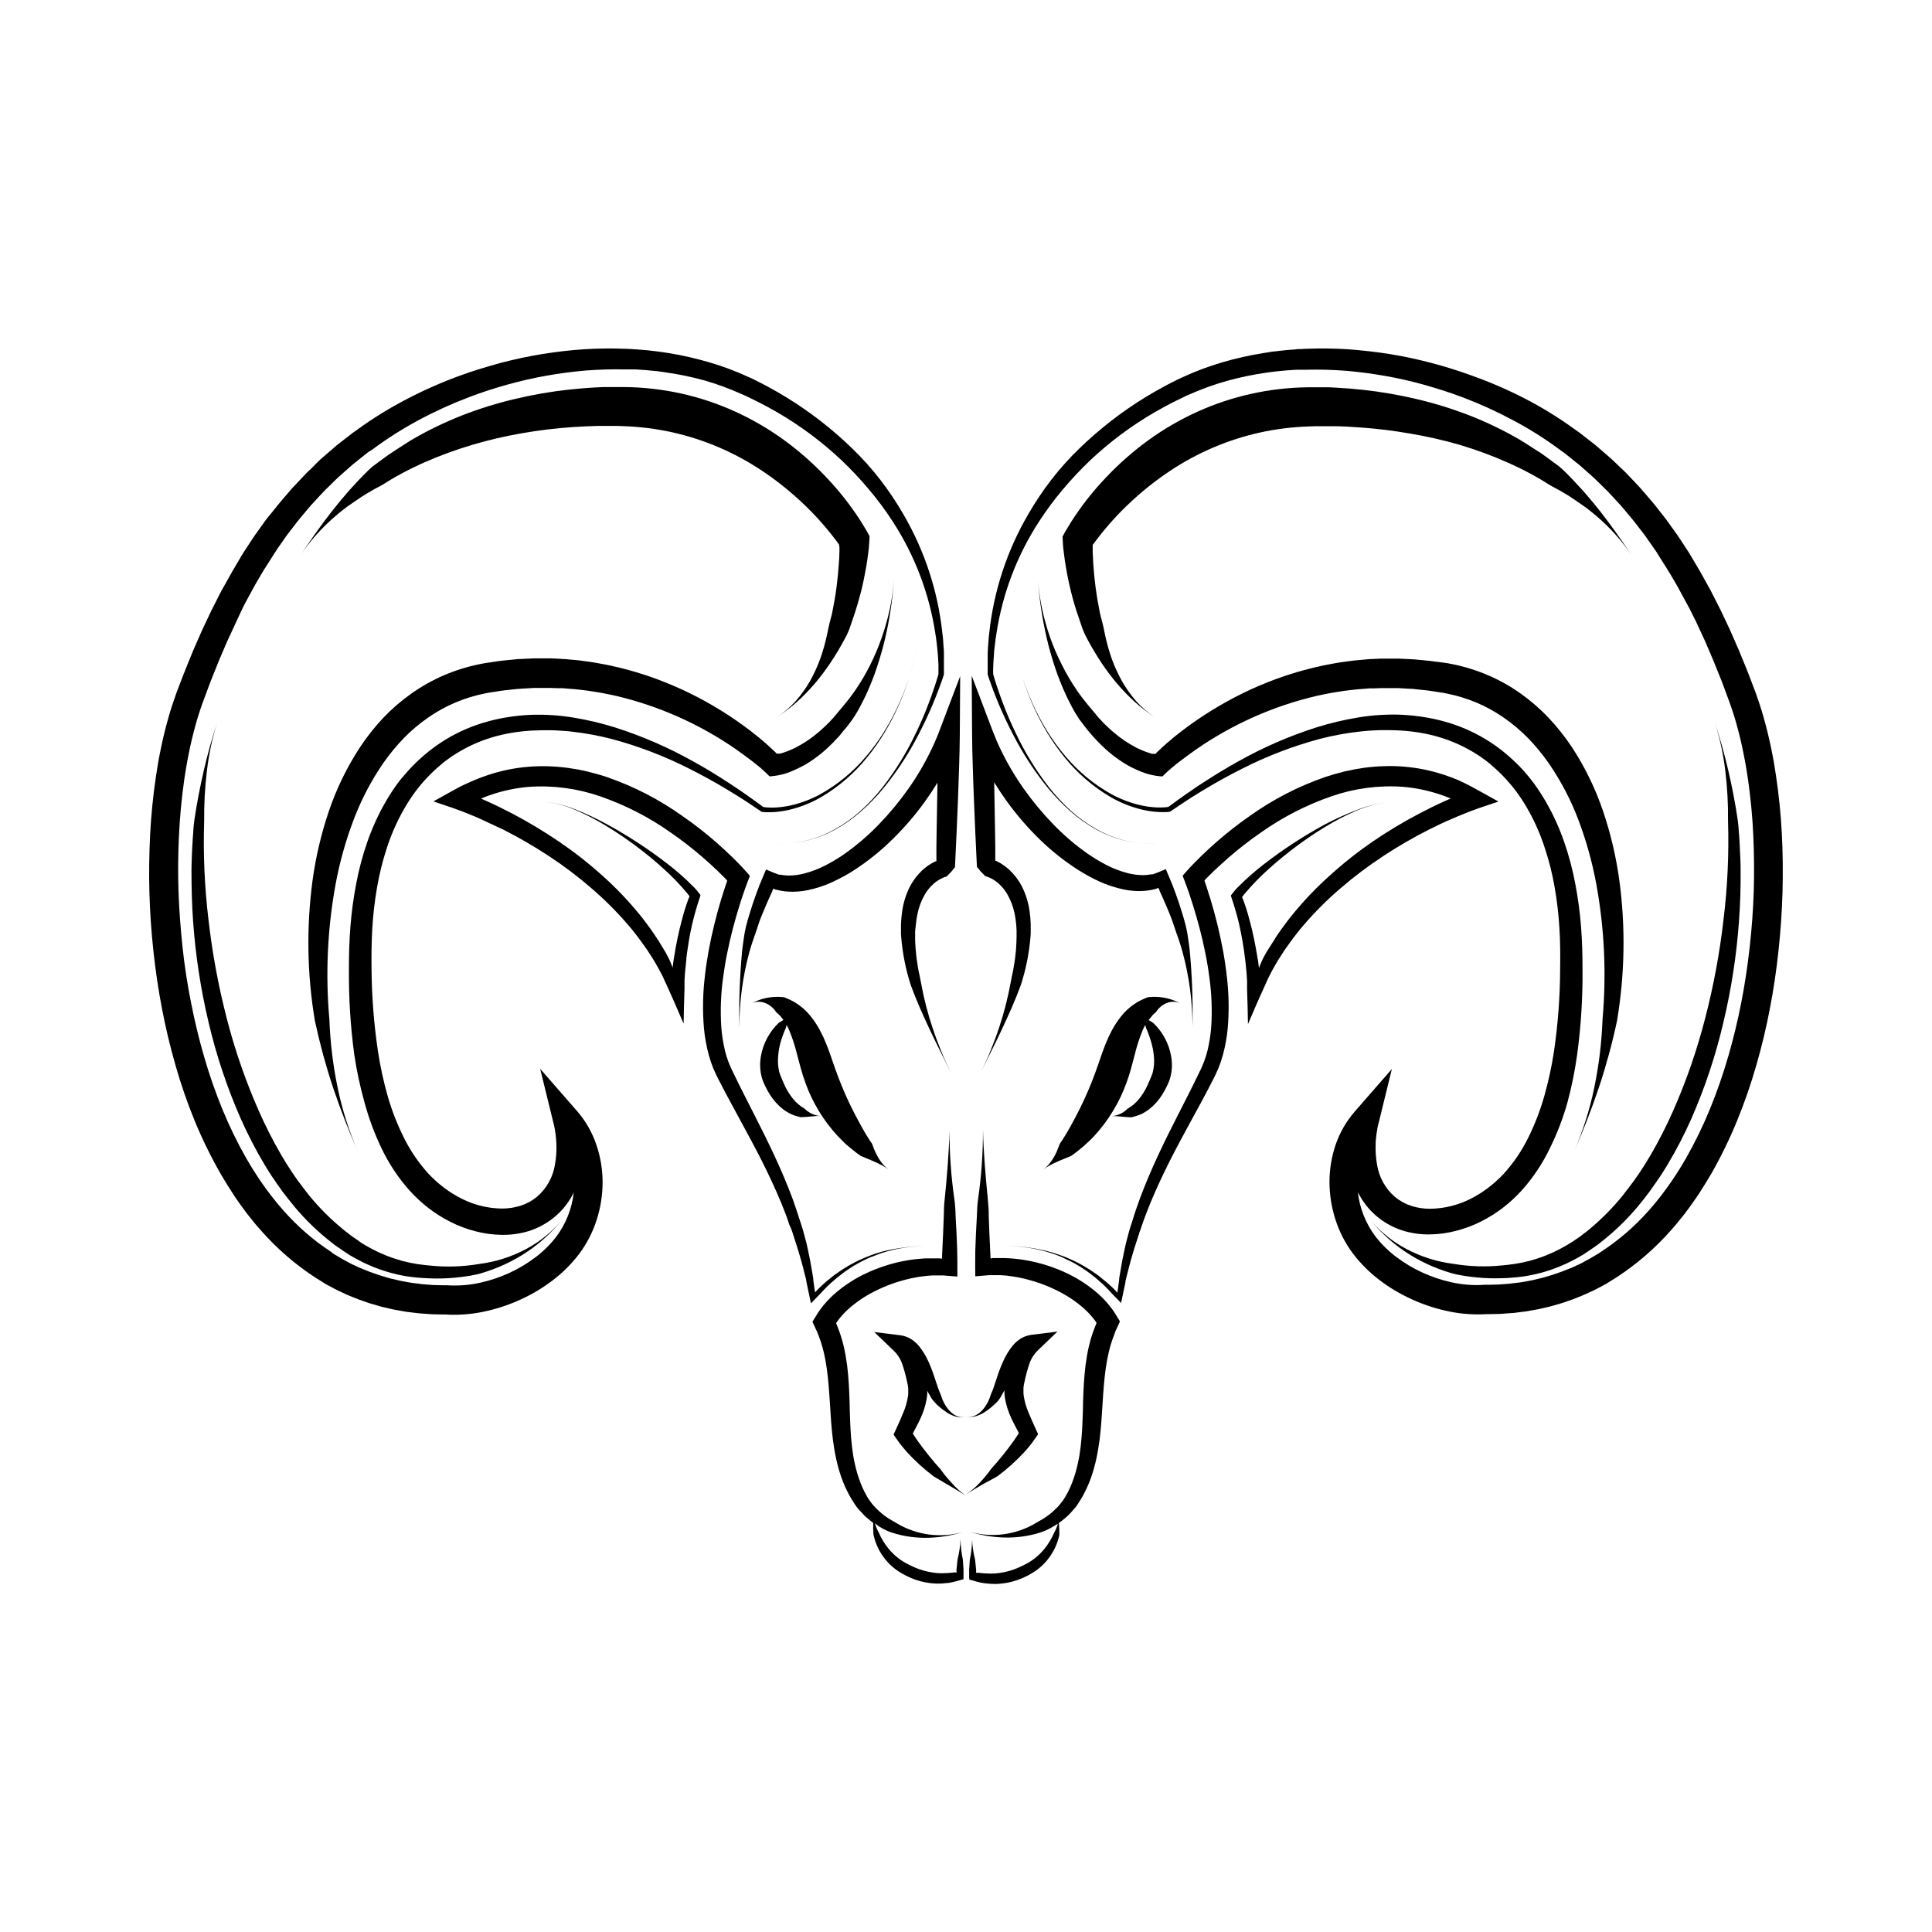 <?xml version="1.0" encoding="UTF-8"?>
<!-- Uploaded to: ICON Repo, www.iconrepo.com, Generator: ICON Repo Mixer Tools -->
<svg fill="#000000" width="800px" height="800px" version="1.1" viewBox="144 144 512 512" xmlns="http://www.w3.org/2000/svg">
 <g>
  <path d="m449.55 412.92c0.09-0.098 0.184-0.188 0.285-0.273 0.098-0.078 0.215-0.148 0.316-0.234l-0.004-0.004c0.105-0.094 0.199-0.199 0.277-0.312 0.668-1.02 1.629-1.816 2.754-2.285 0.582-0.234 1.203-0.348 1.832-0.336 0.637 0.016 1.262 0.176 1.828 0.473-1.168-0.652-2.426-1.137-3.731-1.434-1.5-0.332-3.043-0.43-4.574-0.285-0.383 0.039-0.758 0.16-1.094 0.352-0.355 0.156-0.707 0.297-1.055 0.461l0.004 0.004c-0.688 0.336-1.344 0.727-1.969 1.168-1.281 0.898-2.422 1.977-3.383 3.211-0.914 1.156-1.723 2.394-2.414 3.699-0.648 1.23-1.23 2.5-1.738 3.797-0.984 2.508-1.73 4.922-2.539 7.106-1.609 4.449-3.555 8.773-5.816 12.93l-0.867 1.594-0.906 1.594-0.984 1.586c-0.168 0.254-0.316 0.543-0.5 0.777-0.207 0.238-0.371 0.512-0.492 0.805-0.227 0.621-0.473 1.258-0.738 1.879s-0.59 1.191-0.926 1.762c-0.344 0.559-0.723 1.09-1.141 1.594-0.418 0.484-0.883 0.93-1.387 1.328 0.512-0.391 1.055-0.742 1.625-1.043 0.57-0.316 1.16-0.609 1.781-0.875s1.238-0.562 1.898-0.816c0.66-0.254 1.309-0.543 1.969-0.809 1.113-0.766 2.164-1.613 3.207-2.5 0.512-0.441 0.984-0.906 1.516-1.379 0.531-0.473 0.984-0.984 1.438-1.457l-0.004 0.004c3.734-4.055 6.621-8.816 8.492-14 0.984-2.609 1.574-5.125 2.195-7.449 0.523-2.195 1.219-4.348 2.078-6.438 0.195-0.469 0.414-0.93 0.656-1.375l0.059-0.109c0.078 0.266 0.148 0.523 0.207 0.777 0.59 1.309 1.078 2.66 1.457 4.043 0.363 1.301 0.59 2.637 0.672 3.984 0.078 1.234-0.031 2.473-0.328 3.672 0 0.148-0.078 0.285-0.129 0.422-0.051 0.137-0.09 0.266-0.137 0.402-0.051 0.137-0.117 0.305-0.188 0.461l-0.207 0.5-0.422 0.984-0.441 0.984v0.004c-0.57 1.199-1.273 2.324-2.106 3.356-0.852 1.051-1.891 1.934-3.059 2.609-1.105 1.113-2.562 1.809-4.125 1.969 1.523-0.078 3.109 0.254 4.922 0.297v-0.004c0.105 0.012 0.215 0.012 0.324 0l0.305-0.098c0.207-0.07 0.414-0.109 0.629-0.168 0.414-0.117 0.828-0.285 1.238-0.434 0.414-0.148 0.809-0.375 1.191-0.602l0.57-0.355 0.285-0.188 0.266-0.195v0.004c1.402-1.078 2.598-2.394 3.535-3.887l0.648-1.094c0.188-0.363 0.395-0.727 0.57-1.102l0.266-0.562c0.09-0.188 0.168-0.355 0.266-0.59s0.176-0.453 0.254-0.68c0.078-0.227 0.148-0.453 0.207-0.688 0.461-1.789 0.531-3.652 0.207-5.469-0.293-1.723-0.867-3.387-1.699-4.922-0.809-1.477-1.836-2.82-3.051-3.984l-1.219-0.746c0.266-0.355 0.551-0.707 0.848-1.043z"/>
  <path d="m408.4 535.18c2.652-1.984 5.109-4.219 7.34-6.672 0.551-0.629 1.102-1.258 1.625-1.969l0.215-0.277 0.156-0.215 0.156-0.227 0.641-0.914 0.336-0.461 0.234-0.352v-0.059l-0.461-0.984c-0.746-1.652-0.914-2.027-1.27-2.824-0.355-0.797-0.621-1.418-0.895-2.117-0.543-1.297-0.93-2.656-1.152-4.047-0.07-0.324-0.059-0.629-0.098-0.984v-0.902-0.441l0.078-0.434v-0.109-0.117l0.07-0.297 0.129-0.582c0.332-1.637 0.77-3.25 1.309-4.828 0.469-1.352 1.25-2.57 2.281-3.562l5.137-4.922-6.887 0.855c-1.051 0.133-2.059 0.496-2.953 1.062-0.773 0.512-1.469 1.133-2.055 1.852-0.988 1.242-1.812 2.598-2.461 4.043-0.688 1.527-1.281 3.094-1.773 4.695-0.254 0.758-0.5 1.504-0.758 2.242-0.129 0.375-0.246 0.738-0.402 1.082s-0.316 0.688-0.434 1.055c-0.105 0.359-0.234 0.715-0.383 1.062-0.145 0.355-0.312 0.699-0.5 1.031-0.371 0.688-0.824 1.324-1.352 1.902s-1.168 1.047-1.879 1.375c-0.73 0.332-1.547 0.418-2.332 0.246 0.793 0.176 1.617 0.16 2.402-0.047 0.805-0.219 1.574-0.551 2.281-0.984 0.727-0.445 1.414-0.949 2.059-1.508 0.324-0.285 0.641-0.57 0.984-0.887 0.344-0.316 0.609-0.641 0.895-0.984v0.004c0.141-0.168 0.266-0.344 0.375-0.531l0.324-0.551c0.098-0.176 0.195-0.363 0.305-0.543l0.316-0.551c0.059-0.117 0.117-0.234 0.188-0.355v0.117 0.746l-0.004 0.004c0.035 0.48 0.094 0.961 0.18 1.438 0.328 1.781 0.891 3.512 1.672 5.144 0.355 0.777 0.738 1.523 1.121 2.254l0.57 1.074 0.148 0.266v0.059l0.051 0.059 0.059 0.059c0.008 0.023 0.008 0.055 0 0.078v0.078l-0.059 0.098-0.078 0.117c-0.402 0.641-0.848 1.27-1.277 1.91h-0.004c-1.828 2.547-3.801 4.988-5.902 7.312-0.934 1.316-1.961 2.562-3.07 3.731-1.102 1.172-2.336 2.215-3.684 3.098 1.348-0.867 2.734-1.691 4.144-2.519 1.406-0.824 2.914-1.535 4.34-2.391z"/>
  <path d="m440.7 494.02-0.305-0.512-0.621-0.984-0.305-0.512-0.336-0.5-0.215-0.316-0.195-0.277v0.004c-1.066-1.453-2.277-2.789-3.621-3.988-2.606-2.309-5.543-4.215-8.707-5.668-3.106-1.438-6.375-2.496-9.734-3.148-1.676-0.328-3.371-0.547-5.074-0.656-0.422 0-0.848-0.051-1.277-0.059-0.434-0.012-0.855 0-1.277 0h-1.289-0.699l-0.531 0.117v-0.227l-0.051-0.277v-0.57l-0.059-1.133-0.207-4.535-0.176-4.547c0-0.758 0-1.516-0.059-2.273-0.059-0.758-0.109-1.516-0.188-2.273-0.305-3.039-0.582-6.09-0.809-9.121-0.227-3.031-0.395-6.082-0.461-9.113l-0.004 0.004c0.008 6.09-0.418 12.172-1.281 18.203-0.098 0.758-0.195 1.516-0.234 2.273-0.039 0.758-0.051 1.516-0.098 2.273-0.09 1.523-0.168 3.039-0.246 4.566-0.078 1.523-0.129 3.051-0.176 4.574 0 0.984-0.07 4.281 0 6.887l1.859-0.156 1.91-0.148h2.836l1.133 0.078c0.375 0 0.746 0.078 1.113 0.117l-0.008 0.004c1.5 0.176 2.984 0.449 4.449 0.816 2.926 0.715 5.766 1.758 8.461 3.109 2.641 1.293 5.09 2.949 7.273 4.918 1.043 0.961 1.988 2.023 2.824 3.168 0.059 0.07 0.098 0.148 0.148 0.215l0.129 0.188v0.07l-0.441 1.102h-0.004c-0.633 1.602-1.148 3.246-1.547 4.922-0.395 1.672-0.68 3.356-0.906 5.019-0.422 3.336-0.57 6.633-0.668 9.84 0 1.613-0.078 3.219-0.137 4.793-0.059 1.574-0.137 3.141-0.266 4.684s-0.297 3.078-0.543 4.586v-0.004c-0.246 1.5-0.574 2.984-0.984 4.449-0.402 1.441-0.91 2.852-1.512 4.223l-0.48 0.984-0.523 0.984c-0.176 0.344-0.363 0.621-0.543 0.926-0.176 0.305-0.395 0.59-0.621 0.875-0.227 0.285-0.441 0.562-0.668 0.848-0.227 0.285-0.48 0.543-0.746 0.797v-0.004c-0.52 0.523-1.066 1.02-1.637 1.488l-0.441 0.344-0.453 0.336c-0.297 0.227-0.609 0.422-0.926 0.629-0.648 0.383-1.309 0.746-1.969 1.141h0.004c-1.324 0.801-2.731 1.461-4.195 1.969-1.488 0.516-3.027 0.875-4.594 1.07-2.969 0.367-5.981 0.133-8.855-0.688 2.894 0.898 5.894 1.41 8.926 1.523 1.641 0.059 3.289-0.02 4.918-0.234 0.836-0.098 1.652-0.266 2.481-0.434 0.828-0.168 1.645-0.402 2.461-0.668 0.809-0.254 1.594-0.582 2.34-0.984 0.746-0.414 1.504-0.828 2.223-1.309h0.051c-0.227 0.828-0.559 1.625-0.984 2.371-0.66 1.547-1.535 2.992-2.598 4.301-0.277 0.316-0.531 0.641-0.828 0.926l-0.434 0.441-0.453 0.414-0.227 0.215-0.234 0.188-0.473 0.383-0.492 0.355c-0.168 0.117-0.324 0.234-0.5 0.344l-0.512 0.316c-0.176 0.109-0.363 0.195-0.551 0.305-0.363 0.207-0.738 0.383-1.113 0.57h0.004c-0.746 0.371-1.512 0.699-2.293 0.984-1.555 0.547-3.172 0.898-4.812 1.043-0.828 0.055-1.656 0.055-2.481 0-0.414 0-0.828-0.059-1.25-0.09l-0.621-0.078h-0.855v-0.078l0.051-0.098v-0.621c-0.09-0.887-0.176-1.781-0.277-2.668-0.441-1.742-0.711-3.527-0.797-5.324-0.023 1.793-0.227 3.582-0.598 5.336-0.07 0.895-0.117 1.781-0.176 2.668v1.32 0.305 0.277l0.051 0.562v0.148h0.129l0.254 0.07 1.062 0.305 0.277 0.078 0.168 0.051 0.344 0.078 0.68 0.168c0.473 0.078 0.934 0.188 1.398 0.227l-0.008-0.012c0.941 0.129 1.895 0.18 2.844 0.16 1.914-0.059 3.805-0.41 5.609-1.043 0.895-0.316 1.766-0.695 2.609-1.133 0.414-0.215 0.836-0.434 1.23-0.688 0.207-0.129 0.402-0.234 0.602-0.375l0.602-0.414h-0.004c0.199-0.137 0.395-0.285 0.578-0.441l0.562-0.461 0.523-0.492 0.266-0.254 0.246-0.266 0.48-0.531 0.441-0.551c0.305-0.375 0.562-0.777 0.836-1.172v-0.004c1.02-1.59 1.738-3.352 2.129-5.195 0.016-1.047-0.031-2.098-0.141-3.141 0.559-0.383 1.094-0.797 1.605-1.238 0.344-0.277 0.66-0.582 0.984-0.887 0.324-0.305 0.629-0.621 0.914-0.984 0.285-0.363 0.582-0.68 0.867-0.984 0.285-0.305 0.551-0.738 0.766-1.094l0.699-1.094 0.641-1.121v0.004c0.816-1.512 1.512-3.086 2.086-4.703 0.555-1.613 1.016-3.254 1.375-4.922 0.363-1.652 0.621-3.305 0.848-4.922 0.422-3.297 0.609-6.574 0.809-9.762 0.195-3.188 0.414-6.316 0.848-9.348 0.215-1.516 0.492-3 0.848-4.457l-0.004 0.004c0.348-1.438 0.793-2.852 1.328-4.231l0.195-0.512 0.109-0.246v-0.129l0.109-0.246 0.984-2.117 0.117-0.266v-0.07-0.07z"/>
  <path d="m510.5 370.91c3.902-2.562 7.945-4.91 12.109-7.023 2.078-1.055 4.191-2.055 6.328-2.953l0.797-0.344 0.402-0.176 0.227-0.098 0.383-0.148 1.535-0.629c0.254-0.109 0.492-0.215 0.777-0.316l0.848-0.316c0.57-0.215 1.113-0.422 1.711-0.629l1.812-0.621 3.66-1.23-0.461-0.277-0.512-0.277-1.043-0.582-2.078-1.16-2.047-1.121-0.512-0.285c-0.168-0.09-0.336-0.188-0.523-0.277l-1.078-0.566-2.254-1.082-1.301-0.523-0.629-0.254-0.629-0.227c-0.422-0.148-0.836-0.305-1.258-0.441-1.707-0.562-3.441-1.031-5.199-1.398-3.512-0.727-7.098-1.035-10.684-0.922-1.789 0.051-3.57 0.195-5.344 0.43-1.758 0.25-3.508 0.578-5.246 0.984-1.723 0.422-3.426 0.906-5.098 1.465v0.004c-7.125 2.465-13.859 5.938-19.992 10.32-3.062 2.129-6.004 4.43-8.809 6.887-1.398 1.219-2.773 2.488-4.113 3.789-0.66 0.66-1.328 1.32-1.969 1.969l-0.48 0.5-0.68 0.727c-0.609 0.648-1.172 1.32-1.75 1.969l0.602 1.543 0.523 1.418 0.551 1.555c0.363 1.043 0.707 2.098 1.031 3.148 0.656 2.106 1.266 4.231 1.832 6.375 0.562 2.144 1.059 4.297 1.484 6.453 0.227 1.082 0.414 2.164 0.602 3.246s0.344 2.176 0.48 3.258l-0.004 0.008c0.605 4.316 0.766 8.68 0.484 13.027-0.156 2.125-0.488 4.231-0.984 6.297-0.137 0.5-0.266 0.984-0.422 1.516l-0.512 1.477c-0.188 0.48-0.402 0.984-0.602 1.438-0.051 0.117-0.098 0.234-0.156 0.355l-0.188 0.383-0.363 0.746c-1.742 3.641-3.602 7.254-5.453 10.883-1.852 3.633-3.691 7.293-5.422 11.02-1.73 3.731-3.344 7.519-4.793 11.375-0.688 1.969-1.398 3.879-1.969 5.856l-0.473 1.465-0.234 0.738-0.215 0.746c-0.266 0.984-0.531 1.969-0.789 2.953-0.129 0.5-0.227 0.984-0.336 1.516l-0.316 1.516c-0.207 0.984-0.434 1.969-0.582 3.019l-0.523 3.039-0.059 0.383v0.305l-0.07 0.523-0.148 1.074-0.148 1.102-0.078 0.562 0.008 0.199-0.078-0.078-0.156-0.168-0.66-0.68-0.344-0.355-0.363-0.336-0.098-0.098-0.148-0.129-0.285-0.254-0.582-0.523c-0.363-0.355-0.789-0.648-1.191-0.984l-1.211-0.984-1.27-0.875c-0.836-0.609-1.73-1.121-2.609-1.652-0.434-0.277-0.906-0.492-1.348-0.738l-0.688-0.355c-0.227-0.117-0.453-0.234-0.688-0.336-0.984-0.414-1.859-0.855-2.824-1.199s-1.969-0.668-2.953-0.984l0.004 0.004c-1.965-0.551-3.965-0.969-5.984-1.246-2.019-0.273-4.055-0.41-6.09-0.414 2.035 0.008 4.066 0.168 6.078 0.473 2.004 0.316 3.977 0.785 5.906 1.406 0.984 0.344 1.969 0.66 2.844 1.082 0.875 0.422 1.84 0.855 2.746 1.309 0.227 0.109 0.441 0.234 0.66 0.363l0.648 0.383c0.441 0.266 0.887 0.492 1.301 0.797 0.836 0.562 1.684 1.113 2.461 1.75l1.191 0.934 1.121 0.984-0.004 0.004c0.383 0.309 0.754 0.637 1.102 0.984l1.102 1.121c0.246 0.234 0.48 0.512 0.719 0.789 0.234 0.277 0.453 0.461 0.68 0.699l1.367 1.406 0.344 0.355 0.176 0.176 0.078 0.09v-0.078l0.195-0.906 0.383-1.84 0.395-1.859 0.195-0.984v-0.234l0.051-0.195 0.09-0.363 0.746-2.953c0.227-0.984 0.531-1.969 0.816-2.953l0.422-1.457c0.148-0.48 0.285-0.984 0.453-1.438 0.316-0.984 0.629-1.918 0.926-2.875l0.227-0.727 0.23-0.582 0.48-1.426c0.336-0.984 0.66-1.91 1.031-2.844l1.113-2.805c1.543-3.719 3.246-7.379 5.059-10.98 1.812-3.602 3.75-7.172 5.699-10.754 1.949-3.582 3.938-7.152 5.777-10.824l0.383-0.758 0.195-0.383c0.07-0.129 0.129-0.277 0.195-0.414 0.246-0.551 0.512-1.102 0.746-1.664l0.629-1.703c0.188-0.57 0.344-1.152 0.523-1.73l0.004-0.004c0.625-2.293 1.051-4.637 1.277-7.004 0.402-4.652 0.32-9.332-0.246-13.965-0.129-1.152-0.297-2.301-0.453-3.445-0.156-1.141-0.363-2.273-0.57-3.406-0.426-2.262-0.91-4.512-1.457-6.75-0.543-2.223-1.152-4.438-1.812-6.641-0.336-1.102-0.68-2.195-1.043-3.285l-0.551-1.633v-0.16l0.234-0.246 0.453-0.473c0.621-0.621 1.25-1.25 1.891-1.859 1.312-1.227 2.625-2.422 3.938-3.582l0.004 0.004c2.68-2.316 5.488-4.488 8.402-6.504 5.746-4.07 12.043-7.301 18.695-9.605 6.086-2.117 12.535-2.973 18.961-2.519 1.586 0.137 3.164 0.359 4.723 0.668 1.562 0.32 3.109 0.727 4.625 1.211l1.133 0.383 0.562 0.195 0.562 0.227 1.055 0.414h0.129-0.148l-0.129 0.059-1.457 0.648c-2.215 0.984-4.398 2.066-6.543 3.188l-0.004 0.004c-4.305 2.25-8.473 4.75-12.488 7.481-3.996 2.746-7.805 5.762-11.395 9.023-3.637 3.246-7.004 6.785-10.066 10.578-0.305 0.383-0.621 0.746-0.914 1.141l-0.875 1.172c-0.582 0.789-1.18 1.555-1.711 2.371l-0.816 1.211-0.375 0.637c-0.148 0.199-0.281 0.406-0.406 0.621l-1.562 2.469-0.188 0.316-0.176 0.316-0.344 0.648-0.176 0.324-0.059 0.117-0.098 0.188c-0.129 0.246-0.234 0.512-0.363 0.797-0.129 0.285-0.254 0.57-0.375 0.887l-0.188 0.492-0.098 0.246v0.199c0-0.434-0.078-0.906-0.148-1.418 0-0.254-0.078-0.523-0.117-0.809l-0.156-0.914c-0.246-1.566-0.543-3.121-0.855-4.676-0.316-1.555-0.68-3.102-1.094-4.644-0.195-0.766-0.422-1.535-0.629-2.301l-0.355-1.141c-0.109-0.383-0.234-0.766-0.375-1.141l-0.395-1.113-0.266-0.641-0.07-0.168v-0.059l0.188-0.234 0.176-0.246 0.098-0.117 0.168-0.207v-0.004c1.973-2.363 4.117-4.574 6.414-6.621 2.293-2.078 4.703-4.043 7.191-5.902 2.488-1.859 5.066-3.621 7.734-5.227h0.004c2.652-1.641 5.426-3.082 8.293-4.312 1.438-0.609 2.914-1.117 4.418-1.523 1.508-0.422 3.074-0.602 4.637-0.531-1.562-0.07-3.125 0.098-4.637 0.5-1.52 0.379-3.012 0.859-4.465 1.438-2.926 1.113-5.781 2.414-8.543 3.887-5.508 3.012-10.773 6.449-15.742 10.285-2.527 1.93-4.914 4.035-7.144 6.297l-0.523 0.551c-0.098 0.098-0.188 0.215-0.277 0.324l-0.266 0.336-0.531 0.68-0.137 0.168v0.098 0.09l0.117 0.395 0.512 1.543 0.336 1.113c0.117 0.363 0.215 0.727 0.324 1.102l0.305 1.094c0.195 0.746 0.395 1.484 0.562 2.234 0.344 1.484 0.621 2.953 0.895 4.516 0.277 1.566 0.48 3.031 0.668 4.566l0.051 0.414 0.059 0.473 0.098 0.984c0.07 0.641 0.137 1.27 0.195 1.969l0.137 2.035v0.512 0.551 1.133l0.137 4.656 0.098 4.586 0.051-0.078 0.059-0.098 0.117-0.285 0.246-0.57 0.5-1.141 0.984-2.301c0.648-1.523 1.398-3.16 2.137-4.793l1.113-2.461 0.277-0.609 0.285-0.562 0.582-1.121 1.055-1.871 0.355-0.602 0.168-0.297 0.188-0.297 1.504-2.332c0.117-0.195 0.254-0.383 0.395-0.57l0.402-0.57 0.809-1.121c0.523-0.766 1.113-1.484 1.672-2.215l0.855-1.094c0.297-0.363 0.602-0.707 0.906-1.062v-0.004c3.019-3.531 6.309-6.82 9.84-9.84 3.562-3.082 7.332-5.926 11.277-8.504z"/>
  <path d="m460.02 416.35c0.145-6.832-0.098-13.668-0.73-20.477-0.117-0.855-0.195-1.711-0.336-2.566l-0.195-1.289-0.098-0.641-0.117-0.641c-0.156-0.852-0.363-1.695-0.609-2.527-0.129-0.422-0.246-0.836-0.355-1.258l-0.375-1.238c-0.492-1.664-1.062-3.297-1.645-4.922-0.148-0.414-0.305-0.809-0.453-1.211l-0.234-0.609-0.109-0.305-0.176-0.422-0.816-1.969-0.414-0.984-0.207-0.5 0.004-0.004c-0.055-0.164-0.129-0.316-0.227-0.453l-1.969 0.828c-0.336 0.137-0.668 0.246-0.984 0.375l-0.5 0.168h-0.355v-0.004c-0.68 0.133-1.367 0.203-2.059 0.219-0.711 0.004-1.418-0.039-2.125-0.129-0.723-0.098-1.438-0.234-2.144-0.414-1.875-0.492-3.695-1.188-5.422-2.066-0.875-0.441-1.75-0.926-2.598-1.438-0.848-0.512-1.691-1.055-2.519-1.625v0.004c-3.309-2.328-6.387-4.961-9.191-7.875-2.828-2.918-5.426-6.055-7.773-9.375-2.336-3.309-4.394-6.809-6.148-10.461-0.188-0.395-0.375-0.789-0.551-1.191-0.176-0.402-0.355-0.797-0.531-1.199-0.344-0.809-0.66-1.625-0.984-2.43l-5.559-14.633 0.098 15.598c0 2.902 0.098 5.738 0.188 8.59 0.09 2.856 0.176 5.699 0.297 8.531l0.355 8.531 0.441 9.367 0.562 0.699 0.246 0.316 0.117 0.148 0.117 0.117 0.531 0.543 0.621 0.641 0.492 0.156 0.246 0.09 0.137 0.07h0.051c0.137 0.059 0.266 0.109 0.395 0.176l0.395 0.188 0.375 0.227-0.008-0.008c0.133 0.066 0.258 0.148 0.375 0.238 0.125 0.074 0.246 0.156 0.363 0.246l0.355 0.277 0.176 0.137 0.168 0.148v-0.004c0.91 0.816 1.691 1.77 2.312 2.824 0.941 1.625 1.605 3.394 1.969 5.234 0.195 0.961 0.336 1.93 0.422 2.902l0.09 1.484v1.566c0 0.984-0.059 2.016-0.117 3.031 0 0.5-0.09 0.984-0.137 1.516l-0.168 1.523-0.246 1.516c-0.078 0.512-0.148 0.984-0.254 1.523-0.227 0.984-0.453 2.016-0.621 3.039l-0.004 0.004c-0.746 4.125-1.789 8.191-3.117 12.164-0.344 0.984-0.68 1.969-1.043 2.953-0.363 0.984-0.758 1.969-1.152 2.953-0.195 0.48-0.383 0.984-0.59 1.457l-0.648 1.445c-0.434 0.984-0.875 1.918-1.328 2.863 1.82-3.797 3.777-7.539 5.559-11.375 1.781-3.836 3.551-7.715 5.019-11.758l-0.004-0.004c1.34-4.129 2.191-8.402 2.539-12.73l0.059-0.836v-2.5c-0.035-1.133-0.133-2.258-0.293-3.375-0.312-2.332-1.016-4.594-2.078-6.691-0.789-1.516-1.816-2.894-3.039-4.086l-0.234-0.227-0.246-0.215-0.5-0.414c-0.168-0.148-0.344-0.266-0.523-0.402-0.176-0.137-0.344-0.254-0.543-0.375l-0.551-0.355-0.582-0.316c-0.195-0.117-0.402-0.207-0.602-0.305h-0.07l-0.129-0.059v-3.551l-0.059-4.262-0.148-8.52-0.078-4.438c1.043 1.711 2.152 3.387 3.324 5.019h0.008c2.555 3.539 5.406 6.856 8.52 9.918 3.113 3.059 6.527 5.793 10.195 8.156 0.934 0.602 1.891 1.16 2.863 1.703 0.973 0.543 1.969 1.031 2.953 1.484 2.07 0.949 4.242 1.66 6.473 2.125 0.887 0.188 1.785 0.312 2.688 0.375 0.918 0.07 1.836 0.07 2.754 0 0.938-0.07 1.867-0.227 2.773-0.461l0.246-0.07h0.078l0.176-0.07 0.355-0.188h0.059l0.051 0.078 0.098 0.168 0.195 0.363v0.129l0.129 0.285 0.266 0.57c0.168 0.375 0.355 0.758 0.512 1.141 0.68 1.535 1.34 3.07 1.969 4.625s1.074 3.148 1.645 4.723l0.227 0.59 0.195 0.59 0.402 1.191c0.266 0.797 0.492 1.605 0.727 2.41l0.004 0.004c1.797 6.574 2.695 13.359 2.668 20.172z"/>
  <path d="m616.21 365.08c-0.254-5.144-0.777-10.281-1.535-15.41-0.09-0.641-0.195-1.277-0.305-1.918s-0.195-1.277-0.316-1.969c-0.246-1.27-0.461-2.547-0.746-3.816-0.523-2.547-1.152-5.078-1.859-7.606l-0.543-1.879-0.602-1.879c-0.195-0.629-0.434-1.25-0.648-1.871l-0.324-0.984-0.344-0.895c-0.914-2.391-1.789-4.793-2.785-7.152l-1.457-3.551-1.543-3.523-0.766-1.75-0.828-1.75-1.645-3.473-2.625-5.168-0.934-1.691-1.879-3.375-1.969-3.324c-0.336-0.551-0.66-1.113-0.984-1.652l-2.125-3.25c-0.355-0.531-0.699-1.082-1.082-1.605l-2.262-3.16-0.57-0.789-0.602-0.766-1.199-1.535c-1.566-2.078-3.316-4.004-5-5.973-0.875-0.984-1.781-1.898-2.676-2.844-0.453-0.461-0.887-0.984-1.348-1.406l-1.418-1.348-1.406-1.348c-0.473-0.441-0.934-0.906-1.438-1.32l-2.953-2.547-0.738-0.641-0.777-0.602-1.535-1.199-1.535-1.191-0.383-0.305-0.402-0.277-0.797-0.562-0.008-0.004c-4.207-3.059-8.641-5.789-13.262-8.176-4.606-2.363-9.363-4.414-14.238-6.141-3.492-1.277-7.055-2.363-10.648-3.316-1.801-0.48-3.609-0.887-5.422-1.289l-2.734-0.543c-0.914-0.176-1.832-0.324-2.746-0.48-3.672-0.59-7.371-0.984-11.078-1.27-3.719-0.23-7.449-0.27-11.172-0.117l-1.398 0.07c-0.461 0-0.926 0-1.387 0.09l-2.793 0.227-2.773 0.32c-0.461 0-0.926 0.117-1.387 0.195l-1.379 0.207v0.004c-3.719 0.59-7.398 1.418-11.012 2.477-3.59 1.055-7.094 2.367-10.488 3.938l-1.277 0.59-1.238 0.629c-0.828 0.434-1.664 0.828-2.469 1.289-0.809 0.461-1.625 0.887-2.43 1.348l-2.391 1.418h-0.008c-6.332 3.875-12.215 8.438-17.543 13.609-2.672 2.578-5.156 5.348-7.43 8.285-2.262 2.938-4.324 6.027-6.172 9.242-5.586 9.59-9.086 20.254-10.27 31.289l-0.156 1.367c0 0.461-0.07 0.914-0.098 1.379-0.059 0.914-0.148 1.82-0.168 2.746v1.367 1.379 2.402l-0.004-0.004c-0.012 0.145-0.012 0.289 0 0.434l0.195 0.621 0.168 0.512 0.344 0.984c0.234 0.68 0.48 1.348 0.727 1.969 0.5 1.34 1.031 2.668 1.586 3.984 1.109 2.625 2.32 5.203 3.641 7.734h0.004c2.59 5.082 5.715 9.875 9.316 14.297 1.805 2.191 3.781 4.238 5.906 6.121 2.137 1.891 4.477 3.539 6.977 4.918 2.496 1.367 5.172 2.383 7.949 3.012 1.383 0.305 2.789 0.512 4.203 0.621 1.414 0.086 2.832 0.086 4.25 0-1.414 0.094-2.836 0.094-4.25 0-1.414-0.117-2.82-0.328-4.203-0.641-2.758-0.652-5.406-1.688-7.871-3.078-2.477-1.375-4.785-3.027-6.891-4.922-2.09-1.902-4.023-3.977-5.773-6.199-3.477-4.469-6.445-9.305-8.855-14.426-1.23-2.539-2.344-5.144-3.344-7.773-0.5-1.32-0.984-2.648-1.426-3.984-0.227-0.668-0.441-1.34-0.648-1.969l-0.297-0.984-0.254-0.906h-0.004c-0.016-0.035-0.016-0.078 0-0.117v-1.129l0.051-1.348c0-0.453 0.051-0.895 0.078-1.34l0.098-1.348c0-0.895 0.176-1.781 0.266-2.676 0.059-0.441 0.098-0.887 0.156-1.328l0.207-1.328v-0.004c1.59-10.617 5.441-20.773 11.297-29.773 1.922-2.977 4.035-5.828 6.324-8.531 2.277-2.715 4.707-5.301 7.273-7.746 5.164-4.859 10.863-9.109 16.992-12.672l2.32-1.301c0.766-0.434 1.566-0.828 2.344-1.238 0.777-0.414 1.594-0.789 2.383-1.18l1.199-0.582 1.199-0.531h0.004c3.191-1.41 6.481-2.59 9.84-3.535 3.438-0.945 6.938-1.672 10.469-2.172l1.301-0.176c0.441-0.059 0.875-0.117 1.32-0.156l2.629-0.254 2.629-0.176h1.328 1.32l-0.008-0.008c3.523-0.078 7.051 0.02 10.566 0.297 3.523 0.297 7.027 0.766 10.508 1.387 0.867 0.168 1.73 0.305 2.598 0.492l2.59 0.562c1.723 0.414 3.445 0.816 5.137 1.309 3.406 0.984 6.769 2.035 10.066 3.297v-0.004c4.594 1.738 9.066 3.777 13.391 6.102 4.312 2.289 8.441 4.898 12.359 7.805l0.738 0.531 0.375 0.266 0.355 0.285 1.438 1.141 1.426 1.152 0.719 0.57c0.234 0.188 0.461 0.402 0.688 0.602l2.746 2.43c0.461 0.395 0.895 0.828 1.328 1.25l1.309 1.289 1.309 1.277c0.434 0.434 0.836 0.887 1.258 1.328 0.828 0.906 1.664 1.789 2.481 2.695 1.566 1.879 3.199 3.711 4.644 5.676l1.121 1.457 0.562 0.727 0.531 0.758 2.106 3.012c0.363 0.492 0.68 0.984 0.984 1.535l0.984 1.555 0.984 1.543c0.324 0.523 0.629 1.062 0.984 1.586l1.871 3.188 1.762 3.246 0.887 1.625 0.852 1.59 1.652 3.316 1.555 3.367 0.789 1.691 0.727 1.703 1.465 3.426 1.387 3.453c0.984 2.301 1.781 4.656 2.656 6.977l0.324 0.875 0.297 0.855c0.188 0.57 0.402 1.121 0.57 1.703l0.543 1.73 0.492 1.75c0.641 2.344 1.211 4.703 1.684 7.106 0.254 1.199 0.461 2.402 0.68 3.609 0.109 0.602 0.195 1.211 0.297 1.812 0.098 0.602 0.195 1.211 0.277 1.82 0.688 4.859 1.16 9.77 1.379 14.699 0.215 4.93 0.277 9.84 0.117 14.82-0.156 4.981-0.531 9.84-1.074 14.762-0.543 4.922-1.289 9.84-2.223 14.641-0.934 4.801-2.098 9.633-3.473 14.355h-0.004c-1.359 4.711-2.969 9.348-4.824 13.883-1.848 4.512-3.984 8.895-6.394 13.129-0.355 0.621-0.727 1.219-1.094 1.84l-0.551 0.906-0.57 0.895c-0.395 0.602-0.766 1.199-1.16 1.789l-1.211 1.742c-0.395 0.59-0.836 1.141-1.258 1.711-0.422 0.57-0.836 1.141-1.289 1.684l-1.328 1.645-1.379 1.586c-3.711 4.203-7.977 7.887-12.676 10.949l-0.434 0.297-0.441 0.266-0.887 0.531-0.895 0.531c-0.297 0.176-0.602 0.336-0.906 0.5-0.609 0.316-1.219 0.66-1.84 0.984l-1.871 0.875c-0.305 0.156-0.629 0.285-0.984 0.414l-0.984 0.383-0.984 0.395-1.969 0.688c-0.324 0.109-0.648 0.234-0.984 0.324l-1.969 0.582-0.492 0.137-0.512 0.117-1.969 0.469c-0.336 0.078-0.68 0.129-0.984 0.195l-2.047 0.363-2.066 0.254c-0.344 0-0.68 0.098-1.031 0.129l-1.031 0.078-1.043 0.078c-0.355 0-0.688 0.059-1.055 0.059l-2.144 0.059h-1.309l-0.984 0.051 0.004 0.012c-2.644 0.094-5.289-0.156-7.871-0.738-2.629-0.586-5.188-1.445-7.637-2.57-2.438-1.117-4.746-2.496-6.887-4.113-2.102-1.57-3.977-3.422-5.578-5.5-2.555-3.418-4.148-7.449-4.625-11.688 0.148 0.305 0.305 0.602 0.473 0.895 0.617 1.102 1.336 2.144 2.144 3.117l0.629 0.707 0.324 0.344 0.344 0.336c0.227 0.215 0.453 0.441 0.688 0.648l0.719 0.609v0.004c1.973 1.59 4.227 2.793 6.644 3.551 2.34 0.711 4.777 1.043 7.223 0.984 2.367-0.035 4.719-0.367 7.004-0.984 2.25-0.582 4.434-1.406 6.504-2.457 2.051-1.039 3.996-2.266 5.816-3.66 1.797-1.402 3.473-2.957 5-4.644 2.981-3.344 5.469-7.09 7.398-11.129 1.918-3.887 3.473-7.941 4.644-12.113 1.113-4.148 1.969-8.363 2.559-12.617 1.016-7.5 1.492-15.062 1.426-22.633 0-3.731-0.09-7.559-0.395-11.344h0.004c-0.301-3.805-0.809-7.59-1.527-11.336-0.703-3.773-1.691-7.484-2.953-11.109-0.156-0.453-0.316-0.906-0.48-1.359l-0.531-1.348-0.266-0.68c-0.09-0.215-0.188-0.441-0.285-0.66l-0.582-1.328v0.004c-0.797-1.77-1.684-3.5-2.656-5.176-0.969-1.699-2.035-3.344-3.188-4.922l-0.887-1.16c-0.297-0.395-0.621-0.758-0.934-1.133-0.609-0.766-1.289-1.477-1.969-2.203-1.363-1.395-2.805-2.707-4.32-3.938-0.375-0.316-0.777-0.59-1.16-0.895l-0.59-0.441-0.602-0.422c-0.402-0.277-0.809-0.562-1.219-0.828l-1.25-0.777c-3.356-2.019-6.973-3.566-10.746-4.606l-0.699-0.195-0.707-0.176-1.418-0.336c-0.984-0.176-1.91-0.395-2.863-0.523-1.91-0.297-3.836-0.492-5.766-0.582-3.832-0.148-7.672 0.09-11.453 0.719-3.746 0.617-7.445 1.492-11.07 2.629-7.176 2.285-14.098 5.297-20.664 8.984-3.277 1.812-6.465 3.758-9.586 5.805-0.789 0.5-1.555 0.984-2.32 1.543-0.766 0.562-1.543 1.043-2.301 1.586-0.758 0.543-1.535 1.074-2.281 1.625l-1.121 0.828-0.562 0.414-0.148 0.109-0.098 0.07-0.004-0.008c-0.059 0.055-0.125 0.098-0.195 0.129-0.582 0.086-1.164 0.133-1.754 0.137-0.656 0.02-1.312 0.004-1.965-0.047-1.305-0.098-2.598-0.297-3.867-0.602-2.566-0.617-5.039-1.562-7.363-2.812-4.652-2.57-8.793-5.973-12.219-10.039-1.727-2.031-3.305-4.18-4.723-6.434-1.41-2.266-2.676-4.613-3.789-7.035-1.125-2.426-2.109-4.914-2.953-7.449-0.828-2.539-1.484-5.129-1.969-7.754 0.488 2.625 1.145 5.215 1.969 7.754 0.812 2.547 1.766 5.047 2.856 7.488 1.086 2.441 2.32 4.812 3.699 7.102 1.383 2.293 2.926 4.481 4.613 6.555 3.391 4.195 7.5 7.746 12.145 10.488 2.344 1.359 4.852 2.41 7.469 3.121 1.312 0.363 2.656 0.621 4.012 0.766 0.68 0.07 1.367 0.117 2.055 0.129h1.031c0.344 0 0.797-0.051 1.211-0.109h0.004c0.129-0.074 0.254-0.156 0.375-0.246l0.336-0.227 0.57-0.383 1.152-0.777c0.758-0.523 1.543-0.984 2.312-1.523 0.766-0.543 1.555-0.984 2.344-1.477 0.789-0.492 1.566-0.984 2.363-1.445 3.168-1.902 6.398-3.676 9.691-5.324h-0.004c6.539-3.328 13.41-5.965 20.496-7.871 3.512-0.914 7.082-1.574 10.688-1.969 0.441-0.059 0.895-0.098 1.348-0.137l1.34-0.109 1.348-0.07c0.453 0 0.895-0.051 1.348-0.051h2.688c0.887 0 1.781 0.059 2.668 0.09h-0.004c1.777 0.105 3.547 0.309 5.305 0.602 0.875 0.129 1.73 0.344 2.598 0.523l1.289 0.324 0.641 0.176 0.629 0.188c3.363 1.016 6.578 2.477 9.555 4.348l1.102 0.707 1.594 1.148 0.512 0.402c0.344 0.277 0.688 0.531 0.984 0.828v0.004c1.332 1.133 2.594 2.344 3.777 3.633 0.57 0.668 1.172 1.309 1.703 1.969 0.266 0.344 0.551 0.68 0.816 1.031l0.777 1.074c1.016 1.434 1.949 2.93 2.793 4.477 0.863 1.547 1.645 3.137 2.344 4.762l0.512 1.23 0.246 0.621 0.234 0.629 0.461 1.25c0.148 0.414 0.285 0.848 0.422 1.27h0.004c1.125 3.398 1.992 6.879 2.598 10.41 0.621 3.551 1.039 7.137 1.25 10.734 0.234 3.609 0.254 7.203 0.195 10.895-0.027 7.301-0.574 14.59-1.633 21.812-0.605 3.988-1.461 7.93-2.559 11.809-1.078 3.816-2.508 7.519-4.269 11.07-1.703 3.461-3.883 6.668-6.473 9.527-1.285 1.375-2.684 2.641-4.184 3.777-1.492 1.133-3.086 2.121-4.762 2.953-3.266 1.629-6.852 2.504-10.5 2.566-1.723 0.016-3.438-0.242-5.078-0.766-1.559-0.512-3.012-1.305-4.281-2.344-2.562-2.195-4.258-5.234-4.781-8.57-0.32-1.781-0.445-3.594-0.375-5.402 0-0.914 0.117-1.84 0.234-2.766 0.07-0.453 0.137-0.906 0.215-1.359 0-0.227 0.09-0.441 0.129-0.66l0.07-0.316 0.07-0.246 3.582-14.613-9.84 11.277v0.004c-2.254 2.594-3.984 5.602-5.086 8.855-1.082 3.207-1.625 6.566-1.605 9.949 0.023 3.344 0.555 6.66 1.586 9.84 1.027 3.223 2.59 6.254 4.613 8.965 2.008 2.637 4.359 4.988 6.996 6.996 2.578 1.977 5.367 3.656 8.316 5.008 2.938 1.367 6.012 2.422 9.168 3.141 3.227 0.75 6.531 1.082 9.844 0.984l1.258-0.059h0.914l2.293-0.051c0.375 0 0.777-0.051 1.172-0.07l1.172-0.09 1.18-0.078c0.383 0 0.777-0.09 1.172-0.137l2.344-0.285 2.332-0.414c0.395-0.07 0.777-0.129 1.16-0.215l1.16-0.266 1.152-0.266 0.582-0.137 0.57-0.156 2.281-0.66c0.383-0.098 0.746-0.246 1.133-0.363l2.242-0.789 1.102-0.441 1.094-0.441c0.375-0.148 0.738-0.297 1.094-0.473l2.156-0.984c0.707-0.344 1.406-0.738 2.106-1.102 0.344-0.188 0.699-0.363 1.043-0.562l1.969-1.219 0.5-0.305 0.5-0.324v-0.004c5.262-3.438 10.035-7.57 14.199-12.281l1.535-1.762 1.465-1.82c0.5-0.59 0.984-1.219 1.426-1.84s0.934-1.238 1.367-1.879l1.328-1.91c0.434-0.641 0.848-1.289 1.258-1.969l0.629-0.984 0.602-0.984c0.383-0.66 0.797-1.32 1.18-1.969l0.004 0.004c2.578-4.535 4.863-9.23 6.84-14.062 1.965-4.797 3.664-9.703 5.086-14.691 1.438-4.965 2.637-9.984 3.602-15.055 0.984-5.066 1.723-10.164 2.273-15.281 0.551-5.117 0.906-10.242 1.055-15.391 0.145-5.144 0.098-10.32-0.168-15.465z"/>
  <path d="m595.93 413.69c-2.164 8.465-5.023 16.742-8.551 24.734-1.75 3.973-3.723 7.844-5.906 11.594-0.266 0.473-0.551 0.926-0.836 1.387-0.285 0.461-0.562 0.926-0.848 1.379l-0.887 1.367-0.441 0.668-0.453 0.668-0.926 1.328-0.984 1.309-0.48 0.648-0.492 0.629-0.984 1.277 0.004 0.008c-2.68 3.332-5.688 6.387-8.984 9.109l-0.609 0.512-0.641 0.473c-0.422 0.324-0.848 0.648-1.27 0.984l-1.32 0.895-0.324 0.227-0.336 0.207-0.68 0.422-0.668 0.414c-0.227 0.137-0.461 0.254-0.699 0.395-0.461 0.246-0.914 0.512-1.387 0.758l-1.418 0.699-0.363 0.168-0.363 0.156-0.727 0.305-0.727 0.316-0.738 0.277c-0.5 0.168-0.984 0.375-1.496 0.523l-1.516 0.461c-0.246 0.09-0.5 0.137-0.758 0.207l-0.777 0.176-0.766 0.188-0.777 0.148-0.777 0.137c-0.266 0.051-0.523 0.109-0.797 0.137-1.062 0.129-2.137 0.305-3.207 0.375l-0.004-0.004c-4.293 0.438-8.625 0.293-12.879-0.422-4.348-0.551-8.559-1.883-12.43-3.938-1.957-1.031-3.801-2.262-5.5-3.68-0.859-0.703-1.672-1.461-2.441-2.262-0.574-0.602-1.117-1.23-1.621-1.891 1.188 1.547 2.504 2.992 3.934 4.32 1.637 1.531 3.391 2.93 5.246 4.184 3.777 2.535 7.926 4.469 12.301 5.727l0.828 0.234c0.277 0.078 0.562 0.117 0.836 0.176l0.848 0.156c0.285 0.059 0.562 0.109 0.848 0.148l1.703 0.246 1.711 0.188h-0.004c2.289 0.223 4.59 0.285 6.887 0.188 1.152 0 2.281-0.137 3.426-0.215 0.285 0 0.57-0.059 0.867-0.098l0.867-0.109 0.867-0.117 0.855-0.156 0.867-0.168h-0.004c0.285-0.047 0.566-0.105 0.844-0.18l1.703-0.422c0.562-0.148 1.113-0.344 1.672-0.512 0.285-0.09 0.562-0.168 0.836-0.266l0.816-0.305 0.828-0.305 0.402-0.156 0.402-0.176 1.605-0.699c0.531-0.246 1.043-0.523 1.566-0.777 0.254-0.137 0.523-0.254 0.777-0.402l0.758-0.422 0.758-0.434 0.383-0.215 0.363-0.234 1.477-0.984c0.48-0.316 0.984-0.66 1.426-0.984l0.719-0.5 0.68-0.531v-0.008c3.652-2.824 6.992-6.035 9.957-9.574l1.082-1.34 0.543-0.668 0.523-0.68 1.043-1.367 0.984-1.398 0.5-0.699 0.473-0.707 0.984-1.426c0.316-0.473 0.609-0.984 0.914-1.438 0.305-0.453 0.609-0.984 0.895-1.457 2.332-3.902 4.426-7.941 6.269-12.094 3.625-8.262 6.477-16.836 8.52-25.625 2.086-8.762 3.461-17.68 4.113-26.664 0.324-4.477 0.473-8.973 0.434-13.461 0-1.121 0-2.242-0.078-3.367-0.078-1.121-0.078-2.242-0.156-3.367l-0.098-1.684c0-0.562-0.09-1.121-0.129-1.684-0.039-0.562-0.059-1.113-0.109-1.672-0.051-0.562-0.129-1.121-0.195-1.672-0.648-4.449-1.504-8.855-2.519-13.207-1.012-4.348-2.223-8.629-3.602-12.852v0.004c1.355 4.231 2.301 8.578 2.824 12.988 0.535 4.394 0.777 8.82 0.727 13.246 0.273 8.801-0.133 17.605-1.211 26.344-1 8.719-2.606 17.359-4.801 25.859z"/>
  <path d="m422.3 312.96c-0.859-2.457-1.566-4.965-2.117-7.508-0.277-1.27-0.5-2.559-0.688-3.848s-0.336-2.59-0.402-3.887c0.07 1.301 0.188 2.598 0.336 3.938 0.148 1.34 0.316 2.598 0.512 3.887 0.395 2.586 0.891 5.156 1.484 7.715 0.602 2.559 1.328 5.098 2.164 7.617v-0.004c0.836 2.527 1.824 5.004 2.949 7.418 0.285 0.609 0.57 1.219 0.887 1.812l0.461 0.895c0.156 0.305 0.324 0.602 0.48 0.895l0.5 0.887c0.168 0.297 0.344 0.582 0.531 0.867 0.188 0.285 0.355 0.57 0.551 0.855l0.602 0.816c0.414 0.543 0.816 1.082 1.238 1.625 0.422 0.543 0.875 1.043 1.309 1.566 0.434 0.523 0.906 1.031 1.379 1.535 0.473 0.5 0.926 0.984 1.438 1.477l0.004-0.004c1.996 1.969 4.223 3.691 6.633 5.125 0.629 0.355 1.238 0.719 1.898 0.984 0.324 0.156 0.641 0.324 0.984 0.461l0.984 0.422c0.344 0.137 0.699 0.254 1.043 0.383l0.266 0.09 0.297 0.09c0.277 0.078 0.562 0.168 0.828 0.227 0.266 0.059 0.531 0.109 0.809 0.168h-0.004c0.266 0.062 0.535 0.105 0.805 0.141l0.809 0.098c0.262 0.043 0.531 0.062 0.797 0.047 0.531-0.512 1.062-1.055 1.613-1.543l0.441-0.363 0.207-0.188 0.117-0.098 0.473-0.395c0.629-0.531 1.277-1.055 1.969-1.566 1.309-0.984 2.656-1.969 4.035-2.953v0.004c9.652-6.707 20.488-11.527 31.93-14.211l1.062-0.234 1.074-0.215 1.062-0.215 0.543-0.109 0.543-0.09c1.438-0.227 2.863-0.492 4.309-0.641 0.719-0.078 1.438-0.176 2.164-0.246l2.176-0.168 1.082-0.09h1.082l2.184-0.078h4.352l2.176 0.129 1.094 0.059c0.355 0 0.719 0 1.082 0.078l2.164 0.227c0.727 0.078 1.445 0.137 2.164 0.254l2.156 0.336 1.082 0.156 0.984 0.195-0.004 0.004c2.719 0.535 5.383 1.348 7.941 2.422 2.547 1.082 4.981 2.426 7.25 4.012 2.297 1.598 4.438 3.406 6.394 5.402 1.973 2.039 3.777 4.227 5.402 6.543 3.281 4.75 5.965 9.879 7.992 15.285 2.07 5.504 3.644 11.184 4.703 16.973 2.141 11.754 2.688 23.742 1.633 35.641-0.117 3-0.344 6.012-0.699 9.012-0.355 3-0.848 5.992-1.457 8.965-1.219 5.961-3.062 11.773-5.5 17.348 2.465-5.555 4.676-11.238 6.633-17.043 0.984-2.902 1.852-5.844 2.668-8.809 0.816-2.961 1.543-5.973 2.184-8.992 2.066-12.266 2.285-24.773 0.641-37.105-0.844-6.238-2.281-12.379-4.289-18.344-2.039-6.066-4.848-11.844-8.367-17.188-1.805-2.703-3.828-5.254-6.051-7.629-2.266-2.387-4.758-4.551-7.438-6.465-2.699-1.922-5.594-3.555-8.641-4.859-3.051-1.312-6.231-2.301-9.484-2.953l-1.211-0.234-1.18-0.176-2.324-0.289c-0.789-0.129-1.574-0.195-2.363-0.277l-2.371-0.227c-0.395-0.051-0.797-0.07-1.191-0.09l-1.191-0.059-2.383-0.109h-4.773l-2.383 0.109c-0.395 0-0.797 0-1.191 0.07l-1.191 0.109-2.371 0.215-2.363 0.316c-1.574 0.188-3.129 0.5-4.695 0.789l-0.59 0.109-0.582 0.129-1.16 0.266-1.16 0.254c-0.383 0.09-0.766 0.176-1.152 0.285-1.535 0.414-3.07 0.809-4.574 1.301l-1.133 0.355-0.562 0.176-0.562 0.195-2.242 0.789c-2.953 1.121-5.902 2.332-8.699 3.731l0.016-0.004c-5.656 2.773-11.023 6.09-16.031 9.91-1.449 1.09-2.832 2.219-4.144 3.383-0.68 0.59-1.348 1.191-1.969 1.812l-0.492 0.461-0.129 0.117-0.059 0.07-0.246 0.285c0 0.051-0.078 0-0.129 0h-0.715l-0.207-0.051-0.809-0.246-0.816-0.285c-0.277-0.09-0.543-0.215-0.816-0.324-0.543-0.215-1.062-0.48-1.605-0.738l0.004 0.004c-2.152-1.113-4.168-2.473-6.004-4.055-0.48-0.375-0.926-0.809-1.379-1.23s-0.914-0.828-1.34-1.289c-0.422-0.461-0.855-0.895-1.277-1.359l-1.199-1.445-0.602-0.719-0.602-0.727-0.609-0.727-0.59-0.738-0.59-0.746-0.57-0.758c-0.383-0.5-0.738-1.031-1.102-1.555v-0.004c-1.453-2.117-2.75-4.34-3.887-6.641-1.188-2.328-2.223-4.727-3.098-7.184z"/>
  <path d="m565.93 276.88c-0.375-0.473-0.766-0.914-1.16-1.367l-1.172-1.379-1.238-1.328c-0.414-0.453-0.809-0.906-1.23-1.34-0.848-0.867-1.672-1.762-2.559-2.609-0.434-0.422-0.887-0.836-1.348-1.219-0.461-0.383-0.984-0.719-1.465-1.082-0.48-0.363-0.984-0.738-1.457-1.082l-1.477-1.062c-0.492-0.363-0.984-0.699-1.504-0.984l-1.516-0.984c-0.512-0.324-1.031-0.641-1.555-0.984s-1.031-0.648-1.566-0.984v0.004c-4.219-2.445-8.617-4.566-13.156-6.348-4.543-1.77-9.207-3.219-13.953-4.34-4.742-1.129-9.551-1.957-14.395-2.488-2.422-0.254-4.852-0.461-7.273-0.582l-1.832-0.09h-1.82-1.832-1.871l0.004 0.004c-5.027 0.062-10.035 0.637-14.945 1.723-4.918 1.086-9.711 2.68-14.297 4.762-4.566 2.066-8.91 4.59-12.969 7.527-4.027 2.926-7.777 6.223-11.199 9.84-3.426 3.582-6.5 7.488-9.18 11.66-0.156 0.246-0.316 0.492-0.461 0.746l-0.512 0.848c-0.492 0.789-0.984 1.633-1.406 2.461l0.078 1.457c0 0.48 0.059 0.984 0.098 1.438l0.051 0.461 0.051 0.434 0.109 0.855c0.137 1.152 0.316 2.293 0.5 3.426 0.379 2.262 0.848 4.508 1.406 6.731 0.551 2.223 1.199 4.43 1.969 6.594l0.551 1.625c0.188 0.543 0.355 1.094 0.57 1.625s0.434 1.062 0.688 1.586l0.809 1.523c1.113 2.027 2.293 4.004 3.57 5.902l-0.004-0.004c1.27 1.883 2.641 3.695 4.106 5.43 1.461 1.699 3.027 3.305 4.684 4.812 1.664 1.461 3.422 2.809 5.266 4.035-1.832-1.234-3.508-2.684-4.992-4.32-1.434-1.648-2.703-3.441-3.785-5.344-1.051-1.895-1.949-3.867-2.688-5.902-0.715-2.035-1.301-4.117-1.754-6.231l-0.324-1.574c-0.098-0.531-0.215-1.055-0.355-1.566-0.137-0.512-0.266-0.984-0.402-1.543-0.07-0.254-0.137-0.512-0.195-0.766l-0.168-0.789c-0.422-2.086-0.777-4.191-1.062-6.297s-0.492-4.231-0.629-6.356c-0.07-1.055-0.117-2.117-0.156-3.168v-1.547c0-0.156 0-0.285 0.059-0.414 0.059-0.129 0.176-0.195 0.297-0.324v-0.051l0.109-0.148 0.227-0.305c0.148-0.207 0.305-0.414 0.461-0.609l-0.004 0.004c2.688-3.531 5.676-6.824 8.926-9.84 3.223-3.012 6.684-5.754 10.352-8.199 7.258-4.856 15.359-8.316 23.883-10.215 4.254-0.93 8.586-1.469 12.938-1.613l1.633-0.059h5.078c2.254 0 4.508 0.168 6.75 0.316 4.5 0.305 8.977 0.852 13.414 1.633 4.445 0.738 8.848 1.742 13.176 3 4.324 1.285 8.562 2.852 12.684 4.684 0.531 0.215 1.031 0.473 1.543 0.707l1.535 0.719 1.516 0.766c0.5 0.254 0.984 0.512 1.504 0.789 0.984 0.551 1.969 1.062 2.953 1.672 0.48 0.305 0.984 0.609 1.445 0.906 0.461 0.297 0.984 0.59 1.477 0.855 1.031 0.512 2.016 1.113 3.019 1.684 0.512 0.285 0.984 0.602 1.477 0.906l1.465 0.984 1.426 0.984c0.461 0.336 0.984 0.66 1.406 0.984 0.906 0.719 1.852 1.418 2.715 2.195h0.008c3.574 3.031 6.723 6.531 9.359 10.41-2.609-3.887-5.293-7.742-8.227-11.492-0.719-0.945-1.496-1.84-2.246-2.777z"/>
  <path d="m350.8 420.45c0.383-1.383 0.867-2.734 1.457-4.043 0.059-0.254 0.129-0.512 0.207-0.777l0.059 0.109c0.242 0.445 0.465 0.906 0.66 1.375 0.859 2.09 1.555 4.242 2.078 6.438 0.621 2.32 1.23 4.84 2.195 7.449h-0.004c1.871 5.184 4.758 9.945 8.492 14 0.48 0.492 0.984 0.984 1.438 1.457s0.984 0.984 1.516 1.379c1.043 0.887 2.098 1.73 3.207 2.5 0.68 0.266 1.34 0.531 1.969 0.809 0.629 0.277 1.289 0.531 1.898 0.816 0.609 0.285 1.211 0.562 1.781 0.875v-0.004c0.57 0.301 1.113 0.652 1.625 1.043-0.504-0.398-0.969-0.844-1.387-1.328-0.418-0.504-0.801-1.035-1.145-1.594-0.336-0.57-0.641-1.16-0.926-1.762-0.285-0.602-0.512-1.258-0.738-1.879h0.004c-0.121-0.293-0.289-0.566-0.492-0.805-0.188-0.234-0.336-0.523-0.5-0.777l-0.984-1.586-0.906-1.594-0.867-1.594c-2.262-4.156-4.207-8.48-5.816-12.93-0.809-2.184-1.543-4.594-2.539-7.106-0.508-1.297-1.09-2.566-1.742-3.797-0.688-1.305-1.496-2.543-2.41-3.699-0.961-1.234-2.102-2.312-3.383-3.211-0.625-0.441-1.285-0.832-1.969-1.168-0.344-0.168-0.699-0.305-1.055-0.461v-0.004c-0.336-0.191-0.707-0.312-1.09-0.352-1.531-0.145-3.074-0.047-4.578 0.285-1.305 0.297-2.559 0.781-3.727 1.434 0.562-0.297 1.191-0.457 1.828-0.473 0.656-0.016 1.305 0.109 1.91 0.367 1.125 0.465 2.086 1.262 2.754 2.281 0.078 0.117 0.172 0.223 0.277 0.316 0.098 0.09 0.215 0.156 0.316 0.234h-0.004c0.102 0.086 0.195 0.18 0.285 0.277l0.277 0.297c0.297 0.336 0.582 0.688 0.848 1.043l-1.219 0.746h-0.004c-1.215 1.164-2.242 2.508-3.051 3.984-0.832 1.535-1.41 3.195-1.703 4.918-0.32 1.82-0.25 3.684 0.207 5.473 0.059 0.234 0.137 0.461 0.207 0.688 0.07 0.227 0.168 0.453 0.254 0.68 0.09 0.227 0.176 0.402 0.266 0.59l0.266 0.562c0.176 0.375 0.383 0.738 0.57 1.102l0.648 1.094h0.004c0.938 1.492 2.133 2.809 3.531 3.887l0.266 0.195 0.285 0.188 0.57 0.355c0.383 0.227 0.797 0.402 1.191 0.602 0.395 0.195 0.828 0.316 1.238 0.434 0.215 0.059 0.422 0.098 0.629 0.168l0.305 0.098 0.004-0.004c0.109 0.012 0.219 0.012 0.324 0 1.801 0 3.387-0.375 4.922-0.297v0.004c-1.562-0.16-3.019-0.855-4.125-1.969-1.172-0.676-2.207-1.559-3.059-2.609-0.832-1.031-1.539-2.156-2.106-3.356l-0.441-0.984-0.422-0.984-0.207-0.5c-0.07-0.156-0.148-0.344-0.188-0.461s-0.098-0.266-0.137-0.402c-0.039-0.137-0.09-0.277-0.129-0.422l-0.004-0.004c-0.293-1.199-0.406-2.438-0.324-3.672 0.066-1.332 0.27-2.652 0.609-3.945z"/>
  <path d="m396.32 537.11c-1.109-1.168-2.137-2.414-3.066-3.731-2.106-2.324-4.074-4.766-5.906-7.309-0.434-0.641-0.875-1.27-1.277-1.91l-0.078-0.117-0.059-0.098h-0.004v-0.082c-0.008-0.023-0.008-0.051 0-0.078l0.059-0.059 0.051-0.059v-0.059l0.148-0.266 0.57-1.074c0.383-0.727 0.766-1.477 1.121-2.254 0.781-1.633 1.344-3.363 1.672-5.144 0.086-0.477 0.145-0.953 0.18-1.438v-0.746-0.117c0.07 0.117 0.129 0.234 0.188 0.355l0.316 0.551c0.109 0.176 0.207 0.363 0.305 0.543l0.324 0.551-0.004-0.004c0.113 0.188 0.238 0.363 0.375 0.531 0.285 0.336 0.582 0.66 0.895 0.984 0.316 0.324 0.629 0.602 0.984 0.887 0.645 0.555 1.332 1.059 2.059 1.504 0.707 0.438 1.477 0.766 2.281 0.984 0.785 0.207 1.609 0.223 2.402 0.047-0.785 0.172-1.602 0.086-2.332-0.246-0.711-0.328-1.352-0.797-1.879-1.375-0.527-0.574-0.98-1.215-1.348-1.898-0.191-0.332-0.359-0.68-0.504-1.035-0.148-0.348-0.277-0.699-0.383-1.062-0.117-0.363-0.285-0.699-0.434-1.055-0.148-0.355-0.277-0.707-0.402-1.082-0.254-0.738-0.5-1.484-0.758-2.242-0.492-1.602-1.086-3.168-1.773-4.691-0.648-1.445-1.473-2.805-2.457-4.047-0.59-0.715-1.285-1.34-2.059-1.848-0.895-0.57-1.902-0.934-2.953-1.062l-6.887-0.855 5.137 4.922v-0.004c1.031 0.992 1.812 2.211 2.281 3.562 0.539 1.582 0.977 3.195 1.309 4.832l0.129 0.582 0.07 0.297v-0.004 0.117 0.109l0.078 0.434v0.441 0.902c0 0.316 0 0.621-0.098 0.984v0.004c-0.223 1.387-0.609 2.746-1.152 4.043-0.277 0.699-0.582 1.398-0.895 2.117-0.316 0.719-0.523 1.172-1.27 2.824l-0.461 0.984v0.059l0.234 0.352 0.336 0.461 0.641 0.914 0.156 0.227 0.156 0.215 0.215 0.277c0.523 0.668 1.074 1.301 1.625 1.969v0.004c2.223 2.449 4.668 4.68 7.312 6.672 1.426 0.855 2.856 1.684 4.262 2.508 1.406 0.828 2.793 1.652 4.144 2.519h-0.004c-1.312-0.93-2.512-2.008-3.574-3.219z"/>
  <path d="m378.11 549.2c0.746 0.402 1.531 0.734 2.34 0.984 0.816 0.266 1.645 0.48 2.461 0.668s1.645 0.336 2.481 0.434c1.629 0.215 3.277 0.293 4.918 0.234 3.031-0.113 6.031-0.625 8.926-1.523-2.875 0.82-5.887 1.055-8.855 0.688-1.566-0.195-3.106-0.555-4.594-1.07-1.465-0.504-2.871-1.164-4.195-1.969-0.648-0.395-1.309-0.758-1.969-1.141-0.316-0.207-0.629-0.402-0.926-0.629l-0.453-0.336-0.441-0.344h0.004c-0.57-0.469-1.117-0.965-1.637-1.488-0.266-0.254-0.5-0.531-0.746-0.797-0.246-0.266-0.461-0.551-0.668-0.848s-0.414-0.582-0.621-0.875c-0.207-0.297-0.363-0.582-0.543-0.926l-0.523-0.984-0.48-0.984 0.004 0.004c-0.605-1.371-1.113-2.781-1.516-4.223-0.41-1.461-0.738-2.949-0.984-4.445-0.246-1.504-0.402-3.039-0.543-4.586-0.137-1.543-0.195-3.109-0.266-4.684-0.07-1.574-0.09-3.18-0.137-4.793-0.098-3.227-0.246-6.523-0.668-9.84-0.227-1.664-0.512-3.344-0.906-5.019-0.398-1.676-0.914-3.32-1.547-4.918l-0.441-1.102v-0.07l0.129-0.188c0.051-0.07 0.09-0.148 0.148-0.215v-0.004c0.832-1.145 1.777-2.207 2.82-3.168 2.184-1.969 4.633-3.625 7.273-4.918 2.695-1.352 5.535-2.394 8.461-3.109 1.465-0.367 2.953-0.637 4.449-0.816 0.363 0 0.738-0.09 1.113-0.117l1.133-0.078h2.836l1.91 0.148 1.859 0.156c0-2.578 0-5.824-0.051-6.887-0.047-1.527-0.105-3.055-0.176-4.574-0.078-1.523-0.156-3.039-0.246-4.566 0-0.758-0.059-1.516-0.098-2.273-0.039-0.758-0.137-1.516-0.234-2.273l-0.008-0.004c-0.863-6.027-1.289-12.113-1.277-18.203-0.07 3.031-0.234 6.07-0.461 9.113-0.227 3.039-0.5 6.082-0.809 9.121-0.078 0.758-0.168 1.516-0.188 2.273-0.02 0.758 0 1.516-0.059 2.273l-0.176 4.547-0.207 4.535-0.059 1.133v0.57l-0.051 0.277v0.227l-0.531-0.117h-0.699-1.289-1.277c-0.422 0-0.855 0-1.277 0.059l-0.004-0.004c-1.707 0.109-3.402 0.328-5.078 0.656-3.359 0.652-6.625 1.711-9.73 3.152-3.168 1.449-6.102 3.359-8.711 5.668-1.34 1.199-2.555 2.531-3.621 3.984l-0.195 0.277-0.215 0.316-0.336 0.5-0.305 0.512-0.621 0.984-0.316 0.512-0.07 0.129v0.07 0.07l0.117 0.266 0.984 2.117 0.109 0.246 0.051 0.129 0.109 0.246 0.195 0.512v-0.008c0.539 1.379 0.98 2.793 1.332 4.231 0.355 1.457 0.629 2.953 0.848 4.457 0.434 3.031 0.648 6.16 0.848 9.348 0.195 3.188 0.383 6.465 0.809 9.762 0.227 1.645 0.48 3.297 0.848 4.922l-0.008-0.004c0.363 1.668 0.824 3.309 1.379 4.922 0.57 1.617 1.27 3.191 2.086 4.703l0.641 1.121 0.699 1.094c0.215 0.355 0.5 0.727 0.766 1.094 0.266 0.363 0.562 0.699 0.867 0.984 0.305 0.285 0.609 0.641 0.914 0.984 0.305 0.344 0.641 0.609 0.984 0.887v-0.004c0.473 0.43 0.969 0.84 1.484 1.219-0.035 1.023-0.012 2.043 0.07 3.062 0.387 1.844 1.109 3.606 2.125 5.195 0.277 0.395 0.531 0.797 0.836 1.172l0.441 0.551 0.48 0.531 0.246 0.266 0.266 0.254 0.523 0.492 0.562 0.461v0.004c0.184 0.156 0.379 0.305 0.578 0.441l0.602 0.414c0.195 0.137 0.395 0.246 0.602 0.375 0.395 0.254 0.816 0.473 1.23 0.688 0.84 0.438 1.711 0.816 2.606 1.129 1.801 0.633 3.691 0.984 5.598 1.043 0.957 0.023 1.91-0.031 2.856-0.156 0.461 0 0.926-0.148 1.398-0.227l0.68-0.168 0.344-0.078 0.168-0.051 0.277-0.078 1.062-0.305 0.254-0.07h0.129v-0.988-0.305-1.32c-0.059-0.887-0.109-1.77-0.176-2.668l-0.004 0.012c-0.375-1.754-0.574-3.543-0.602-5.336-0.086 1.797-0.352 3.582-0.797 5.324-0.098 0.887-0.188 1.781-0.277 2.668v0.621l0.004-0.004c0.012 0.035 0.031 0.066 0.047 0.102v0.078h-0.805l-0.621 0.078c-0.422 0-0.836 0.09-1.25 0.09-0.824 0.051-1.652 0.051-2.481 0-1.641-0.148-3.258-0.496-4.809-1.043-0.785-0.285-1.551-0.613-2.293-0.984-0.375-0.188-0.746-0.363-1.113-0.57-0.188-0.109-0.375-0.195-0.551-0.305l-0.512-0.316c-0.176-0.109-0.336-0.227-0.5-0.344l-0.492-0.355-0.473-0.383-0.234-0.188-0.227-0.215-0.453-0.414-0.434-0.441c-0.297-0.285-0.551-0.609-0.828-0.926-1.062-1.309-1.938-2.754-2.598-4.301-0.426-0.75-0.754-1.543-0.984-2.371h0.051c0.676 0.637 1.445 1.051 2.184 1.465z"/>
  <path d="m359.59 488.7 1.367-1.406c0.227-0.234 0.453-0.453 0.68-0.699 0.227-0.246 0.473-0.551 0.719-0.789l1.102-1.121v0.004c0.348-0.348 0.715-0.68 1.102-0.984l1.121-0.984 1.191-0.934c0.777-0.641 1.625-1.191 2.461-1.75 0.414-0.305 0.855-0.531 1.301-0.797l0.648-0.383c0.215-0.129 0.434-0.254 0.66-0.363 0.906-0.453 1.801-0.934 2.746-1.309 0.945-0.375 1.891-0.738 2.844-1.082l-0.004-0.008c1.93-0.617 3.902-1.09 5.906-1.406 2.012-0.305 4.043-0.461 6.078-0.473-2.035 0.004-4.07 0.145-6.09 0.414-2.008 0.246-3.996 0.625-5.953 1.141-0.984 0.316-1.969 0.602-2.953 0.984s-1.891 0.789-2.824 1.199c-0.234 0.098-0.461 0.215-0.688 0.336l-0.688 0.355c-0.441 0.246-0.914 0.461-1.348 0.738-0.875 0.531-1.77 1.043-2.609 1.652l-1.27 0.875-1.211 0.984c-0.402 0.324-0.828 0.621-1.191 0.984l-0.582 0.523-0.285 0.254-0.148 0.129-0.098 0.098-0.363 0.336-0.344 0.355-0.66 0.68-0.156 0.168-0.078 0.078v-0.059l-0.078-0.562-0.148-1.102-0.148-1.074-0.07-0.523v-0.305l-0.059-0.383-0.523-3.039c-0.148-0.984-0.375-2.016-0.582-3.019l-0.316-1.516c-0.109-0.5-0.207-0.984-0.336-1.516-0.254-0.984-0.523-1.969-0.789-2.953l-0.215-0.746-0.234-0.738-0.473-1.465c-0.602-1.969-1.309-3.938-1.969-5.856-1.445-3.856-3.059-7.644-4.793-11.375-1.73-3.731-3.582-7.379-5.422-11.02s-3.711-7.242-5.453-10.883l-0.363-0.746-0.188-0.383c-0.059-0.117-0.109-0.234-0.156-0.355-0.195-0.48-0.414-0.984-0.602-1.438l-0.512-1.477c-0.156-0.5-0.285-0.984-0.422-1.516l0.008-0.004c-0.496-2.07-0.824-4.176-0.98-6.301-0.281-4.348-0.121-8.711 0.48-13.027 0.137-1.082 0.316-2.176 0.48-3.258 0.168-1.082 0.375-2.164 0.602-3.246 0.434-2.164 0.93-4.316 1.484-6.453 0.559-2.137 1.168-4.266 1.832-6.375 0.324-1.055 0.668-2.106 1.031-3.148l0.551-1.555 0.523-1.418 0.602-1.543c-0.582-0.668-1.141-1.34-1.75-1.969l-0.68-0.727-0.48-0.5c-0.648-0.68-1.32-1.34-1.969-1.969-1.34-1.301-2.715-2.566-4.113-3.789l-0.004-0.004c-2.82-2.461-5.777-4.762-8.855-6.891-6.133-4.379-12.867-7.856-19.992-10.32-1.672-0.562-3.375-1.043-5.098-1.465-1.723-0.422-3.484-0.727-5.246-0.984-1.773-0.238-3.555-0.383-5.344-0.434-3.586-0.113-7.172 0.199-10.688 0.922-1.754 0.367-3.488 0.836-5.195 1.398-0.422 0.137-0.836 0.297-1.258 0.441l-0.629 0.227-0.629 0.254-1.301 0.523-2.344 1.043-1.113 0.531c-0.188 0.09-0.355 0.188-0.523 0.277l-0.512 0.285-2.047 1.121-2.078 1.16-1.043 0.582-0.512 0.277-0.461 0.277 3.66 1.23 1.812 0.621c0.602 0.207 1.141 0.414 1.711 0.629l0.848 0.316c0.285 0.098 0.523 0.207 0.777 0.316l1.535 0.629 0.383 0.148 0.227 0.098 0.402 0.176 0.797 0.344c2.137 0.984 4.25 1.969 6.328 2.953l0.004-0.004c4.168 2.113 8.211 4.457 12.113 7.023 3.918 2.57 7.656 5.398 11.199 8.465 3.531 3.019 6.82 6.309 9.84 9.84 0.305 0.355 0.609 0.699 0.906 1.062l0.855 1.094c0.562 0.727 1.152 1.445 1.672 2.215l0.809 1.121 0.402 0.57c0.137 0.188 0.277 0.375 0.395 0.57l1.504 2.332 0.188 0.297 0.168 0.297 0.355 0.602 1.055 1.871 0.582 1.121 0.285 0.562 0.277 0.609 1.113 2.461c0.738 1.633 1.484 3.266 2.137 4.793l0.984 2.301 0.5 1.141 0.246 0.57 0.117 0.285 0.059 0.098 0.051 0.078 0.098-4.586 0.137-4.656v-1.133-0.551-0.512l0.137-2.035c0.059-0.66 0.129-1.289 0.195-1.969l0.098-0.984 0.059-0.473v-0.414c0.188-1.535 0.422-3.051 0.668-4.566 0.246-1.516 0.551-3.031 0.895-4.516 0.168-0.746 0.363-1.484 0.562-2.234l0.305-1.094c0.109-0.375 0.207-0.738 0.324-1.102l0.336-1.113 0.512-1.543 0.117-0.395v-0.09-0.098l-0.137-0.168-0.531-0.68-0.266-0.336c-0.09-0.109-0.176-0.227-0.277-0.324l-0.523-0.551v0.004c-2.231-2.266-4.621-4.367-7.144-6.301-4.969-3.832-10.234-7.273-15.742-10.281-2.742-1.512-5.574-2.852-8.484-4.004-1.453-0.578-2.945-1.059-4.465-1.438-1.512-0.402-3.074-0.57-4.637-0.5 1.562-0.07 3.129 0.109 4.637 0.531 1.504 0.402 2.981 0.914 4.418 1.523 2.867 1.23 5.641 2.672 8.293 4.309 2.668 1.605 5.234 3.367 7.734 5.227s4.922 3.828 7.191 5.902h0.004c2.297 2.047 4.441 4.262 6.414 6.625l0.168 0.207 0.098 0.117 0.176 0.246 0.188 0.234v0.059l-0.07 0.168-0.266 0.641-0.395 1.113c-0.137 0.375-0.266 0.758-0.375 1.141l-0.355 1.141c-0.207 0.766-0.434 1.535-0.629 2.301-0.414 1.543-0.758 3.09-1.094 4.644-0.336 1.555-0.609 3.109-0.855 4.676l-0.156 0.914c0 0.285-0.09 0.551-0.117 0.809-0.07 0.512-0.129 0.984-0.148 1.418v-0.07l-0.051-0.129-0.098-0.246-0.188-0.492c-0.117-0.316-0.254-0.609-0.375-0.887-0.117-0.277-0.234-0.551-0.363-0.797l-0.098-0.188-0.059-0.117-0.176-0.324-0.344-0.648-0.176-0.316-0.188-0.316-1.516-2.5 0.004 0.004c-0.125-0.215-0.258-0.422-0.406-0.621l-0.402-0.609-0.816-1.211c-0.531-0.816-1.133-1.586-1.711-2.371l-0.875-1.172c-0.297-0.395-0.609-0.758-0.914-1.141h-0.004c-3.031-3.719-6.352-7.191-9.938-10.379-3.617-3.254-7.449-6.254-11.473-8.984-4.016-2.731-8.184-5.231-12.488-7.481-2.144-1.121-4.328-2.195-6.543-3.188l-1.457-0.648-0.129-0.059h-0.098 0.078l1.055-0.414 0.562-0.227 0.562-0.195 1.133-0.383-0.004-0.004c1.516-0.484 3.062-0.891 4.625-1.207 1.559-0.312 3.137-0.535 4.723-0.672 6.426-0.453 12.875 0.402 18.961 2.519 6.652 2.305 12.949 5.535 18.695 9.605 2.918 2.016 5.723 4.188 8.402 6.504 1.344 1.16 2.656 2.356 3.938 3.582 0.641 0.609 1.27 1.238 1.891 1.859l0.453 0.473 0.234 0.246v0.16l-0.551 1.633c-0.363 1.094-0.707 2.184-1.043 3.285-0.66 2.203-1.27 4.418-1.812 6.641s-1.031 4.488-1.457 6.75c-0.207 1.133-0.395 2.273-0.57 3.406-0.176 1.133-0.324 2.293-0.453 3.445l0.004-0.004c-0.566 4.633-0.648 9.312-0.246 13.965 0.227 2.367 0.656 4.711 1.277 7.004 0.176 0.582 0.336 1.16 0.523 1.73l0.629 1.703c0.234 0.562 0.5 1.113 0.746 1.664 0.07 0.137 0.129 0.285 0.195 0.414l0.195 0.383 0.383 0.758c1.871 3.66 3.836 7.242 5.777 10.824 1.938 3.582 3.887 7.144 5.699 10.754s3.512 7.262 5.059 10.98l1.113 2.805c0.375 0.984 0.699 1.891 0.984 2.844l0.609 1.391 0.246 0.707 0.227 0.727c0.297 0.984 0.609 1.918 0.926 2.875 0.168 0.473 0.305 0.984 0.453 1.438l0.422 1.457c0.285 0.984 0.59 1.969 0.816 2.953l0.746 2.953 0.09 0.363v0.195l0.051 0.234 0.195 0.984 0.395 1.859 0.383 1.84 0.195 0.906v0.078l0.078-0.09 0.176-0.176z"/>
  <path d="m386.7 389.18c0.086-0.977 0.227-1.945 0.422-2.902 0.363-1.844 1.027-3.613 1.969-5.238 0.621-1.055 1.398-2.008 2.312-2.824l0.168-0.148 0.176-0.137 0.355-0.277v0.004c0.113-0.09 0.238-0.172 0.363-0.246 0.117-0.09 0.242-0.168 0.375-0.238l0.375-0.227 0.395-0.188c0.129-0.07 0.254-0.117 0.395-0.176l0.137-0.07 0.246-0.09 0.492-0.156 0.621-0.641 0.531-0.543 0.117-0.117 0.117-0.148 0.246-0.316 0.562-0.699 0.441-9.367 0.355-8.531c0.117-2.832 0.215-5.676 0.297-8.531 0.09-2.856 0.168-5.688 0.188-8.59l0.098-15.598-5.559 14.633c-0.305 0.809-0.621 1.625-0.984 2.43-0.176 0.402-0.344 0.797-0.531 1.199s-0.363 0.797-0.551 1.191l-0.008 0.008c-1.754 3.652-3.809 7.152-6.148 10.461-2.344 3.32-4.945 6.457-7.773 9.375-2.805 2.914-5.883 5.551-9.191 7.875-0.828 0.57-1.664 1.113-2.519 1.625-0.855 0.512-1.723 0.984-2.598 1.438v-0.004c-1.727 0.883-3.547 1.574-5.422 2.066-0.707 0.18-1.422 0.32-2.144 0.414-0.703 0.09-1.414 0.133-2.125 0.129-0.691-0.012-1.379-0.086-2.059-0.219h-0.355l-0.5-0.168c-0.336-0.129-0.668-0.234-0.984-0.375l-1.969-0.828 0.004 0.004c-0.102 0.137-0.176 0.293-0.227 0.453l-0.207 0.5-0.414 0.984-0.816 1.969-0.176 0.422-0.109 0.305-0.234 0.609c-0.148 0.402-0.305 0.797-0.453 1.211-0.582 1.625-1.152 3.258-1.645 4.922l-0.375 1.238c-0.109 0.422-0.227 0.836-0.355 1.258v0.004c-0.246 0.832-0.449 1.676-0.609 2.527l-0.117 0.641-0.098 0.641-0.195 1.289c-0.137 0.855-0.215 1.711-0.336 2.566-0.629 6.809-0.875 13.645-0.73 20.477-0.027-6.789 0.859-13.551 2.637-20.102 0.234-0.809 0.461-1.613 0.727-2.41l0.402-1.191 0.195-0.59 0.227-0.59c0.57-1.574 0.984-3.18 1.645-4.723s1.25-3.09 1.969-4.625c0.156-0.383 0.344-0.766 0.512-1.141l0.266-0.57 0.129-0.285v-0.129l0.195-0.363 0.098-0.168v-0.078s0-0.07 0.059 0l0.355 0.188 0.176 0.07h0.078l0.246 0.07 0.008-0.004c0.906 0.234 1.836 0.391 2.773 0.461 0.918 0.07 1.836 0.07 2.754 0 0.902-0.066 1.801-0.191 2.688-0.375 2.231-0.465 4.402-1.176 6.473-2.125 0.984-0.453 2.016-0.984 2.953-1.484 0.934-0.5 1.969-1.102 2.863-1.703 3.68-2.391 7.106-5.148 10.227-8.238 3.113-3.059 5.961-6.379 8.52-9.918 1.168-1.633 2.277-3.305 3.324-5.019l-0.078 4.438-0.148 8.52-0.059 4.262v3.551l-0.129 0.059h-0.07c-0.195 0.098-0.402 0.188-0.602 0.305l-0.582 0.316-0.551 0.355c-0.195 0.117-0.363 0.254-0.543 0.375-0.176 0.117-0.355 0.254-0.523 0.402l-0.5 0.414-0.246 0.215-0.234 0.227 0.008 0.004c-1.227 1.191-2.254 2.57-3.043 4.082-1.062 2.098-1.762 4.363-2.074 6.691-0.16 1.121-0.262 2.246-0.297 3.375v2.5l0.059 0.836c0.352 4.328 1.203 8.602 2.539 12.734 1.465 4.043 3.227 7.93 5.019 11.758 1.789 3.828 3.738 7.578 5.559 11.375-0.453-0.984-0.895-1.91-1.328-2.863l-0.648-1.445c-0.207-0.48-0.395-0.984-0.59-1.457-0.395-0.984-0.777-1.969-1.152-2.953s-0.699-1.969-1.043-2.953v0.004c-1.332-3.977-2.375-8.039-3.121-12.164-0.168-0.984-0.395-2.035-0.621-3.039-0.109-0.5-0.176-0.984-0.254-1.523l-0.246-1.516-0.168-1.523c0-0.512-0.129-0.984-0.137-1.516-0.059-0.984-0.148-2.027-0.117-3.031v-1.496z"/>
  <path d="m296.99 438.52-9.84-11.277 3.582 14.613 0.07 0.246 0.07 0.316c0 0.215 0.09 0.434 0.129 0.66 0.078 0.453 0.148 0.906 0.215 1.359 0.117 0.926 0.195 1.852 0.234 2.766v-0.008c0.07 1.812-0.055 3.621-0.375 5.402-0.523 3.336-2.219 6.375-4.781 8.574-1.27 1.039-2.723 1.832-4.281 2.34-1.641 0.523-3.356 0.781-5.078 0.77-3.644-0.062-7.234-0.941-10.496-2.57-1.68-0.832-3.273-1.82-4.766-2.953-1.496-1.137-2.898-2.402-4.18-3.777-2.594-2.859-4.773-6.062-6.477-9.523-1.766-3.535-3.199-7.227-4.289-11.023-1.098-3.879-1.953-7.82-2.559-11.809-1.078-7.203-1.645-14.473-1.703-21.754-0.059-3.691 0-7.281 0.195-10.895h0.004c0.211-3.598 0.629-7.184 1.246-10.734 0.602-3.535 1.461-7.023 2.578-10.43 0.137-0.422 0.277-0.855 0.422-1.27l0.461-1.25 0.234-0.629 0.246-0.621 0.512-1.23h0.008c0.699-1.625 1.48-3.215 2.34-4.762 0.844-1.547 1.777-3.039 2.797-4.477l0.777-1.074c0.266-0.355 0.551-0.688 0.816-1.031 0.531-0.699 1.133-1.34 1.703-1.969h-0.004c1.184-1.289 2.445-2.5 3.781-3.633 0.336-0.297 0.68-0.551 0.984-0.828l0.512-0.402 1.594-1.148 1.102-0.707v-0.004c2.977-1.871 6.188-3.332 9.555-4.348l0.629-0.188 0.641-0.176 1.289-0.324c0.867-0.176 1.723-0.395 2.598-0.523 1.754-0.293 3.527-0.492 5.305-0.602 0.887 0 1.781-0.09 2.668-0.09h2.688c0.453 0 0.895 0 1.348 0.051l1.348 0.07 1.34 0.109c0.453 0 0.906 0.078 1.348 0.137h-0.004c3.606 0.395 7.176 1.055 10.688 1.969 7.086 1.906 13.953 4.543 20.496 7.871 3.281 1.641 6.512 3.414 9.691 5.324 0.797 0.461 1.586 0.984 2.363 1.445 0.777 0.461 1.574 0.984 2.344 1.477 0.766 0.492 1.555 0.984 2.312 1.523l1.152 0.777 0.57 0.383 0.336 0.227-0.004 0.004c0.117 0.086 0.242 0.168 0.371 0.246 0.414 0.059 0.895 0.098 1.211 0.109 0.316 0.012 0.688 0 1.031 0 0.688 0 1.379-0.059 2.055-0.129l0.004-0.004c1.355-0.145 2.699-0.402 4.016-0.766 2.613-0.711 5.125-1.762 7.469-3.121 4.641-2.742 8.754-6.293 12.141-10.488 1.691-2.074 3.234-4.262 4.617-6.555 1.379-2.289 2.613-4.66 3.699-7.102 1.09-2.441 2.043-4.941 2.852-7.488 0.824-2.539 1.484-5.129 1.969-7.754-0.48 2.625-1.137 5.215-1.969 7.754-0.84 2.535-1.828 5.023-2.949 7.449-1.113 2.422-2.379 4.769-3.789 7.035-1.418 2.254-2.996 4.406-4.723 6.434-3.426 4.066-7.57 7.469-12.223 10.039-2.32 1.25-4.797 2.195-7.359 2.812-1.27 0.305-2.566 0.504-3.867 0.602-0.656 0.051-1.312 0.066-1.969 0.047-0.586-0.004-1.172-0.051-1.75-0.137-0.074-0.031-0.141-0.074-0.199-0.129l-0.098-0.07-0.148-0.109-0.562-0.414-1.121-0.828c-0.746-0.551-1.523-1.082-2.281-1.625-0.758-0.543-1.523-1.062-2.301-1.586-0.777-0.523-1.535-1.043-2.32-1.543-3.121-2.047-6.309-3.996-9.586-5.805v0.008c-6.566-3.688-13.492-6.699-20.664-8.984-3.625-1.137-7.324-2.012-11.07-2.629-3.785-0.629-7.621-0.867-11.453-0.719-1.934 0.09-3.859 0.285-5.769 0.582-0.984 0.129-1.91 0.344-2.863 0.523l-1.418 0.336-0.707 0.176-0.699 0.195c-3.773 1.039-7.387 2.586-10.742 4.606l-1.25 0.777c-0.414 0.266-0.816 0.551-1.219 0.828l-0.602 0.422-0.59 0.441c-0.383 0.305-0.789 0.582-1.16 0.895h-0.004c-1.512 1.23-2.953 2.543-4.32 3.938-0.648 0.727-1.328 1.438-1.969 2.203-0.316 0.375-0.641 0.738-0.984 1.133l-0.887 1.16h0.004c-1.152 1.578-2.219 3.223-3.188 4.922-0.973 1.676-1.859 3.406-2.656 5.176l-0.582 1.328c-0.098 0.215-0.195 0.441-0.285 0.66l-0.266 0.68-0.531 1.348c-0.168 0.453-0.324 0.906-0.48 1.359l-0.004-0.004c-1.258 3.625-2.246 7.336-2.949 11.109-0.719 3.746-1.227 7.531-1.527 11.336-0.305 3.789-0.395 7.617-0.395 11.344h0.004c-0.066 7.57 0.41 15.133 1.426 22.633 0.637 4.246 1.539 8.445 2.695 12.578 1.133 4.211 2.656 8.309 4.547 12.238 1.93 4.043 4.418 7.789 7.398 11.129 1.527 1.691 3.203 3.246 5 4.644 1.82 1.398 3.766 2.625 5.816 3.66 2.07 1.051 4.254 1.879 6.504 2.461 2.285 0.617 4.637 0.949 7.004 0.984 2.445 0.055 4.883-0.277 7.223-0.984 2.418-0.758 4.672-1.965 6.644-3.551l0.719-0.609c0.234-0.207 0.461-0.434 0.688-0.648l0.344-0.336 0.324-0.344 0.629-0.707v-0.004c0.809-0.973 1.527-2.016 2.144-3.117 0.168-0.297 0.324-0.59 0.473-0.895v-0.004c-0.477 4.238-2.07 8.273-4.625 11.691-1.602 2.078-3.477 3.93-5.578 5.5-2.141 1.617-4.449 2.996-6.887 4.113-2.449 1.121-5.008 1.984-7.637 2.57-2.582 0.582-5.227 0.828-7.871 0.738l-0.984-0.051h-1.211l-2.144-0.059c-0.363 0-0.699 0-1.055-0.059l-1.043-0.078-0.984-0.078c-0.355 0-0.688-0.09-0.984-0.129l-2.066-0.254-2.047-0.363c-0.344-0.07-0.688-0.117-0.984-0.195l-1.969-0.469-0.512-0.117-0.492-0.137-1.969-0.582c-0.336-0.09-0.66-0.215-0.984-0.324l-1.969-0.688-0.984-0.395-0.984-0.383c-0.316-0.129-0.641-0.254-0.984-0.414l-1.871-0.875c-0.621-0.305-1.23-0.648-1.84-0.984-0.305-0.168-0.609-0.324-0.906-0.5l-0.895-0.531-0.887-0.531-0.441-0.266-0.523-0.438c-4.672-3.059-8.906-6.738-12.594-10.93l-1.379-1.586-1.328-1.645c-0.453-0.543-0.867-1.121-1.289-1.684s-0.867-1.121-1.258-1.711l-1.211-1.742c-0.395-0.59-0.766-1.191-1.16-1.789l-0.57-0.895-0.551-0.906c-0.363-0.621-0.738-1.219-1.094-1.84h-0.004c-2.41-4.234-4.547-8.617-6.394-13.125-1.855-4.539-3.465-9.176-4.82-13.887-1.379-4.723-2.519-9.516-3.473-14.355-0.957-4.844-1.715-9.672-2.234-14.594-0.523-4.922-0.906-9.84-1.074-14.762s-0.117-9.891 0.117-14.82c0.234-4.93 0.688-9.84 1.379-14.699 0.078-0.609 0.176-1.211 0.277-1.82 0.098-0.609 0.188-1.211 0.297-1.812 0.215-1.211 0.422-2.41 0.68-3.609 0.473-2.402 1.043-4.762 1.684-7.106l0.492-1.75 0.543-1.73c0.168-0.582 0.383-1.133 0.57-1.703l0.297-0.855 0.324-0.875c0.875-2.32 1.711-4.676 2.656-6.977l1.387-3.453 1.465-3.426 0.727-1.703 0.789-1.691 1.555-3.367 1.578-3.383 0.828-1.664 0.887-1.625 1.762-3.246 1.871-3.188c0.316-0.523 0.621-1.062 0.984-1.586l0.984-1.543 0.984-1.555c0.336-0.512 0.648-1.043 0.984-1.535l2.106-3.012 0.531-0.758 0.562-0.727 1.121-1.457c1.445-1.969 3.078-3.797 4.644-5.676 0.816-0.906 1.652-1.789 2.481-2.695 0.422-0.441 0.828-0.895 1.258-1.328l1.309-1.277 1.309-1.289c0.434-0.422 0.867-0.855 1.328-1.25l2.746-2.43c0.227-0.195 0.453-0.414 0.688-0.602l0.719-0.57 1.426-1.152 1.438-1.141 0.355-0.285 0.375-0.266 0.762-0.457c3.922-2.93 8.059-5.562 12.379-7.871 4.324-2.328 8.797-4.363 13.391-6.102 3.297-1.258 6.66-2.344 10.066-3.297 1.691-0.492 3.414-0.895 5.137-1.309l2.59-0.562c0.867-0.188 1.73-0.324 2.598-0.492 3.484-0.621 6.988-1.094 10.508-1.387 3.516-0.273 7.043-0.375 10.57-0.293h1.32 1.328l2.629 0.176 2.629 0.254c0.441 0 0.875 0.098 1.32 0.156l1.301 0.176-0.012 0.004c3.484 0.492 6.93 1.207 10.324 2.137 3.391 0.977 6.703 2.195 9.918 3.648l1.199 0.531 1.199 0.582c0.789 0.395 1.594 0.758 2.383 1.18 0.789 0.422 1.574 0.809 2.344 1.238l2.32 1.301c6.129 3.562 11.832 7.816 16.996 12.676 2.566 2.441 4.992 5.027 7.269 7.742 2.293 2.707 4.406 5.555 6.328 8.531 5.852 9.004 9.703 19.156 11.297 29.777l0.207 1.328c0.059 0.441 0.098 0.887 0.156 1.328 0.09 0.895 0.215 1.781 0.266 2.676l0.098 1.348c0 0.441 0.07 0.887 0.078 1.34v2.481c0.016 0.035 0.016 0.078 0 0.117l-0.254 0.906-0.297 0.984c-0.207 0.68-0.422 1.348-0.648 1.969-0.441 1.34-0.926 2.668-1.426 3.984-0.984 2.629-2.117 5.234-3.344 7.773h-0.004c-2.41 5.117-5.379 9.957-8.855 14.426-1.75 2.219-3.684 4.293-5.773 6.199-2.106 1.895-4.414 3.543-6.891 4.918-2.465 1.395-5.113 2.43-7.871 3.082-1.383 0.309-2.789 0.523-4.203 0.637-1.414 0.094-2.832 0.094-4.25 0 1.418 0.09 2.836 0.09 4.25 0 1.414-0.105 2.82-0.312 4.203-0.617 2.777-0.633 5.453-1.645 7.949-3.012 2.5-1.379 4.84-3.031 6.977-4.922 2.125-1.883 4.102-3.93 5.906-6.121 3.602-4.422 6.727-9.215 9.316-14.297 1.312-2.527 2.527-5.106 3.641-7.734 0.551-1.32 1.082-2.648 1.586-3.984 0.246-0.668 0.492-1.34 0.727-1.969l0.344-0.984 0.168-0.512 0.195-0.621 0.004 0.004c0.012-0.145 0.012-0.289 0-0.434v-2.402-1.379-1.367c0-0.926-0.109-1.832-0.168-2.746 0-0.461-0.059-0.914-0.098-1.379l-0.156-1.367-0.004 0.004c-1.184-11.039-4.684-21.699-10.27-31.293-1.848-3.215-3.91-6.301-6.172-9.238-2.273-2.938-4.758-5.707-7.43-8.285-5.328-5.172-11.211-9.734-17.543-13.609l-2.391-1.418c-0.809-0.461-1.625-0.895-2.43-1.348-0.809-0.453-1.645-0.855-2.469-1.289l-1.238-0.629-1.277-0.59h-0.008c-3.394-1.57-6.898-2.887-10.488-3.938-3.59-1.055-7.238-1.883-10.934-2.481l-1.379-0.207c-0.461-0.078-0.926-0.148-1.387-0.195l-2.773-0.324-2.793-0.227c-0.461 0-0.926-0.07-1.387-0.09l-1.398-0.07v0.004c-3.723-0.156-7.449-0.113-11.168 0.117-3.711 0.246-7.41 0.68-11.078 1.27-0.914 0.156-1.832 0.305-2.746 0.48l-2.734 0.543c-1.812 0.402-3.621 0.809-5.422 1.289-3.59 0.984-7.152 2.035-10.648 3.316-4.875 1.758-9.625 3.844-14.219 6.238-4.625 2.383-9.059 5.117-13.266 8.176l-0.797 0.562-0.402 0.277-0.383 0.305-1.535 1.191-1.535 1.199-0.777 0.602-0.738 0.641-2.953 2.547c-0.5 0.414-0.984 0.875-1.438 1.32l-1.301 1.332-1.418 1.348c-0.461 0.461-0.895 0.984-1.348 1.406-0.895 0.984-1.801 1.891-2.676 2.844-1.684 1.969-3.434 3.938-5 5.973l-1.246 1.508-0.602 0.766-0.57 0.789-2.262 3.16c-0.383 0.523-0.727 1.074-1.082 1.605l-2.125 3.25c-0.355 0.543-0.68 1.102-0.984 1.652l-1.969 3.324-1.879 3.375-0.996 1.758-2.625 5.168-1.645 3.473-0.828 1.75-0.766 1.75-1.543 3.523-1.457 3.551c-0.984 2.363-1.871 4.762-2.785 7.152l-0.344 0.895-0.324 0.984c-0.215 0.621-0.453 1.238-0.648 1.871l-0.602 1.879-0.543 1.879c-0.707 2.527-1.34 5.059-1.859 7.606-0.285 1.27-0.5 2.547-0.746 3.816-0.117 0.641-0.207 1.277-0.316 1.969-0.109 0.688-0.215 1.277-0.305 1.918-0.758 5.125-1.277 10.262-1.535 15.41-0.254 5.144-0.336 10.293-0.188 15.438 0.148 5.144 0.5 10.281 1.055 15.391 0.551 5.106 1.301 10.215 2.273 15.281 0.973 5.066 2.164 10.086 3.602 15.055l-0.004 0.008c1.422 4.988 3.121 9.895 5.086 14.691 1.992 4.832 4.293 9.527 6.891 14.062 0.383 0.668 0.797 1.328 1.18 1.969l0.602 0.984 0.629 0.984c0.414 0.648 0.828 1.301 1.258 1.969l1.328 1.91c0.434 0.641 0.906 1.25 1.367 1.879 0.461 0.629 0.926 1.25 1.426 1.84l1.465 1.82 1.535 1.762 0.004-0.004c4.164 4.711 8.938 8.844 14.199 12.281l0.5 0.324 0.5 0.305 1.969 1.219c0.344 0.195 0.699 0.375 1.043 0.562 0.699 0.363 1.398 0.758 2.106 1.102l2.156 0.984c0.355 0.176 0.719 0.324 1.094 0.473l1.094 0.441 1.102 0.441 2.242 0.789c0.383 0.117 0.746 0.266 1.133 0.363l2.281 0.66 0.57 0.156 0.582 0.137 1.152 0.266 1.16 0.266c0.383 0.09 0.766 0.148 1.16 0.215l2.332 0.414 2.344 0.285c0.395 0.051 0.789 0.109 1.172 0.137l1.18 0.078 1.172 0.09c0.395 0 0.797 0.07 1.172 0.07l2.293 0.051h0.914l1.258 0.059v0.004c3.309 0.098 6.617-0.234 9.84-0.984 3.16-0.723 6.234-1.773 9.172-3.141 2.949-1.352 5.738-3.035 8.316-5.008 2.637-2.008 4.988-4.359 6.996-6.996 2.023-2.711 3.582-5.742 4.613-8.965 1.027-3.18 1.562-6.5 1.586-9.84 0.02-3.383-0.523-6.746-1.605-9.949-1.09-3.309-2.82-6.375-5.098-9.012z"/>
  <path d="m201.63 335.25c-1.379 4.223-2.609 8.5-3.602 12.852-0.992 4.348-1.871 8.758-2.519 13.207-0.07 0.551-0.137 1.113-0.195 1.672-0.059 0.562-0.07 1.121-0.109 1.672-0.039 0.551-0.09 1.121-0.129 1.684l-0.098 1.684c-0.078 1.121-0.109 2.242-0.156 3.367-0.051 1.121-0.059 2.242-0.078 3.367 0 4.488 0.109 8.984 0.434 13.461v-0.004c0.641 8.984 2.008 17.902 4.082 26.664 2.059 8.805 4.934 17.402 8.582 25.676 1.844 4.152 3.934 8.191 6.266 12.094 0.285 0.492 0.602 0.984 0.895 1.457 0.297 0.473 0.602 0.984 0.914 1.438l0.984 1.426 0.473 0.707 0.5 0.699 0.984 1.398 1.066 1.363 0.523 0.68 0.543 0.668 1.082 1.34h-0.004c2.965 3.543 6.305 6.75 9.957 9.574l0.68 0.531 0.719 0.5c0.473 0.336 0.984 0.68 1.426 0.984l1.477 0.984 0.363 0.234 0.383 0.215 0.758 0.434 0.758 0.422c0.254 0.148 0.523 0.266 0.777 0.402 0.523 0.254 0.984 0.531 1.566 0.777l1.605 0.699 0.402 0.176 0.402 0.156 0.828 0.305 0.816 0.305c0.277 0.098 0.551 0.176 0.836 0.266 0.562 0.168 1.113 0.363 1.672 0.512l1.703 0.422v0.012c0.281 0.074 0.562 0.133 0.848 0.176l0.867 0.168 0.855 0.156 0.867 0.117 0.867 0.109c0.297 0 0.582 0.078 0.867 0.098 1.141 0.078 2.273 0.195 3.426 0.215l-0.008 0.004c2.301 0.098 4.602 0.035 6.891-0.188l1.711-0.188 1.703-0.246c0.285 0 0.562-0.09 0.848-0.148l0.848-0.156c0.277-0.059 0.562-0.098 0.836-0.176l0.828-0.234-0.004-0.004c4.371-1.258 8.523-3.188 12.301-5.727 1.855-1.254 3.609-2.652 5.242-4.18 1.434-1.328 2.75-2.773 3.938-4.32-0.508 0.656-1.051 1.289-1.625 1.887-0.766 0.805-1.582 1.559-2.441 2.266-1.699 1.414-3.543 2.648-5.5 3.68-3.867 2.055-8.078 3.387-12.426 3.934-4.258 0.719-8.59 0.859-12.883 0.426-1.074-0.07-2.144-0.246-3.207-0.375-0.277 0-0.531-0.09-0.797-0.137l-0.777-0.137-0.777-0.148-0.766-0.188-0.777-0.176c-0.254-0.07-0.512-0.117-0.758-0.207l-1.516-0.461c-0.512-0.148-0.984-0.355-1.496-0.523l-0.738-0.277-0.727-0.316-0.727-0.305-0.363-0.156-0.363-0.168-1.418-0.699c-0.473-0.246-0.926-0.512-1.387-0.758-0.234-0.137-0.473-0.254-0.699-0.395l-0.668-0.414-0.68-0.422-0.398-0.32-0.324-0.227-1.32-0.895c-0.422-0.305-0.848-0.629-1.27-0.984l-0.641-0.473-0.609-0.512c-3.305-2.703-6.328-5.731-9.023-9.043l-0.984-1.277-0.492-0.629-0.48-0.648-0.984-1.309-0.926-1.328-0.453-0.668-0.441-0.668-0.887-1.367c-0.285-0.453-0.562-0.914-0.848-1.379-0.285-0.461-0.57-0.914-0.836-1.387l0.004-0.008c-2.184-3.75-4.152-7.621-5.906-11.594-3.527-7.992-6.387-16.27-8.551-24.734-2.188-8.5-3.785-17.141-4.781-25.859-1.059-8.738-1.441-17.547-1.152-26.344-0.051-4.426 0.191-8.852 0.73-13.246 0.512-4.406 1.445-8.758 2.793-12.988z"/>
  <path d="m237.64 361.46c2.027-5.422 4.715-10.57 8-15.332 1.629-2.32 3.434-4.508 5.402-6.543 1.957-2 4.102-3.809 6.398-5.402 2.269-1.586 4.699-2.934 7.25-4.016 2.559-1.074 5.219-1.883 7.941-2.422l0.984-0.195 1.082-0.156 2.156-0.336c0.719-0.117 1.438-0.176 2.164-0.254l2.164-0.227c0.363 0 0.727-0.059 1.082-0.078l1.094-0.059 2.176-0.129h4.352l2.184 0.078h1.082l1.082 0.09 2.176 0.168c0.727 0.07 1.445 0.168 2.164 0.246 1.445 0.148 2.875 0.414 4.309 0.641l0.543 0.09 0.543 0.109 1.062 0.215 1.074 0.215 1.062 0.234h-0.008c11.445 2.68 22.277 7.504 31.934 14.207 1.379 0.984 2.727 1.969 4.035 2.953 0.66 0.512 1.309 1.031 1.969 1.566l0.473 0.395 0.117 0.098 0.207 0.188 0.414 0.383c0.551 0.492 1.082 0.984 1.613 1.543h-0.004c0.27 0.012 0.535-0.004 0.797-0.051l0.809-0.098c0.27-0.031 0.539-0.078 0.805-0.137 0.277-0.059 0.543-0.098 0.809-0.168 0.266-0.07 0.551-0.148 0.828-0.227l0.297-0.09 0.266-0.09c0.344-0.129 0.699-0.246 1.043-0.383l0.984-0.422c0.336-0.137 0.648-0.305 0.984-0.461 0.66-0.305 1.27-0.668 1.898-0.984h-0.004c2.41-1.434 4.637-3.156 6.633-5.129 0.512-0.461 0.984-0.984 1.438-1.477 0.453-0.492 0.984-0.984 1.379-1.535 0.395-0.551 0.867-1.055 1.309-1.566 0.441-0.512 0.828-1.082 1.238-1.625l0.602-0.816c0.195-0.285 0.375-0.57 0.551-0.855 0.176-0.285 0.363-0.57 0.531-0.867l0.5-0.887c0.156-0.297 0.324-0.59 0.48-0.895l0.461-0.895c0.316-0.59 0.602-1.199 0.887-1.812l0.004 0.008c1.125-2.414 2.113-4.891 2.949-7.422 0.836-2.519 1.566-5.059 2.164-7.617 0.602-2.559 1.094-5.125 1.484-7.715 0.195-1.289 0.363-2.59 0.512-3.887 0.148-1.301 0.266-2.598 0.336-3.938-0.07 1.301-0.215 2.598-0.402 3.887-0.188 1.289-0.414 2.578-0.688 3.848v0.004c-0.551 2.543-1.258 5.051-2.117 7.508-0.848 2.445-1.852 4.836-3.008 7.152-1.137 2.305-2.438 4.523-3.887 6.644-0.363 0.523-0.719 1.055-1.102 1.555l-0.57 0.758-0.59 0.746-0.59 0.738-0.609 0.727-0.602 0.727-0.602 0.719-1.199 1.445c-0.422 0.461-0.848 0.914-1.277 1.359-0.434 0.441-0.887 0.875-1.34 1.289-0.453 0.414-0.895 0.855-1.379 1.23l-0.004 0.004c-1.832 1.582-3.848 2.941-6 4.055-0.543 0.254-1.062 0.523-1.605 0.738-0.277 0.109-0.543 0.234-0.816 0.324l-0.816 0.285-0.809 0.246-0.207 0.051h-0.715-0.129l-0.246-0.285-0.059-0.07-0.129-0.117-0.492-0.461c-0.66-0.621-1.328-1.219-1.969-1.812-1.359-1.176-2.75-2.305-4.172-3.394v-0.004c-5.004-3.816-10.375-7.137-16.027-9.906-2.824-1.398-5.746-2.609-8.699-3.731l-2.242-0.789-0.562-0.195-0.562-0.176-1.133-0.355c-1.504-0.492-3.039-0.887-4.574-1.301-0.383-0.109-0.766-0.195-1.152-0.285l-1.16-0.254-1.16-0.266-0.582-0.129-0.59-0.109c-1.566-0.285-3.121-0.602-4.695-0.789l-2.363-0.316-2.371-0.215-1.191-0.109c-0.395 0-0.797 0-1.191-0.07l-2.383-0.109h-4.773l-2.383 0.109-1.191 0.059c-0.395 0-0.797 0-1.191 0.09l-2.371 0.227c-0.789 0.078-1.574 0.148-2.363 0.277l-2.352 0.355-1.18 0.176-1.211 0.234 0.012 0.004c-3.254 0.652-6.434 1.641-9.484 2.953-3.047 1.305-5.941 2.938-8.641 4.859-2.695 1.91-5.199 4.074-7.477 6.465-2.223 2.383-4.25 4.945-6.055 7.656-3.516 5.348-6.328 11.125-8.363 17.191-2.004 5.953-3.438 12.086-4.281 18.312-1.641 12.332-1.426 24.84 0.641 37.105 0.656 3.019 1.383 6.016 2.184 8.992 0.816 2.953 1.703 5.902 2.668 8.809 1.969 5.805 4.18 11.488 6.633 17.043-2.438-5.574-4.281-11.387-5.5-17.348-0.609-2.953-1.102-5.965-1.457-8.965s-0.582-6.012-0.699-9.012c-1.055-11.898-0.508-23.887 1.633-35.641 1.066-5.789 2.644-11.469 4.723-16.973z"/>
  <path d="m366.46 288.8v1.379c0 1.055-0.09 2.117-0.156 3.168-0.137 2.125-0.355 4.242-0.629 6.356-0.277 2.117-0.641 4.211-1.062 6.297l-0.168 0.789c-0.059 0.254-0.129 0.512-0.195 0.766-0.137 0.512-0.266 1.031-0.402 1.543-0.137 0.512-0.254 1.031-0.355 1.566l-0.324 1.574-0.004 0.004c-0.453 2.109-1.035 4.191-1.754 6.227-0.738 2.035-1.637 4.012-2.684 5.906-1.082 1.902-2.352 3.691-3.789 5.344-1.484 1.633-3.16 3.082-4.988 4.316 1.84-1.227 3.598-2.574 5.262-4.031 1.66-1.508 3.223-3.117 4.684-4.812 1.469-1.734 2.836-3.547 4.106-5.434 1.277-1.891 2.461-3.867 3.57-5.902l0.809-1.523c0.254-0.523 0.48-1.043 0.688-1.586 0.207-0.543 0.383-1.082 0.57-1.625l0.551-1.625c0.738-2.164 1.387-4.367 1.969-6.594 0.582-2.223 0.984-4.469 1.406-6.731 0.188-1.133 0.363-2.273 0.5-3.426l0.109-0.855 0.051-0.434 0.051-0.461c0-0.473 0.07-0.984 0.098-1.438l0.078-1.457c-0.453-0.828-0.914-1.672-1.406-2.461l-0.512-0.848c-0.148-0.254-0.305-0.5-0.461-0.746v0.004c-2.684-4.172-5.758-8.074-9.184-11.66-3.422-3.617-7.168-6.91-11.195-9.84-4.062-2.938-8.406-5.457-12.969-7.527-4.59-2.082-9.383-3.676-14.301-4.762-4.914-1.074-9.926-1.641-14.957-1.691h-1.871-1.832-1.82l-1.832 0.09c-2.422 0.117-4.852 0.324-7.273 0.582l0.008-0.004c-4.844 0.527-9.652 1.359-14.395 2.488-4.746 1.121-9.41 2.57-13.953 4.34-4.539 1.781-8.938 3.902-13.156 6.348-0.531 0.297-1.043 0.629-1.566 0.984-0.523 0.355-1.043 0.629-1.555 0.984l-1.516 0.984c-0.512 0.336-0.984 0.668-1.504 0.984l-1.477 1.062c-0.492 0.344-0.984 0.738-1.457 1.082-0.473 0.344-0.984 0.707-1.465 1.082-0.48 0.375-0.914 0.797-1.348 1.219-0.887 0.848-1.711 1.742-2.559 2.609-0.422 0.434-0.816 0.887-1.23 1.34l-1.219 1.328-1.172 1.379c-0.395 0.453-0.789 0.895-1.16 1.367-0.746 0.984-1.523 1.832-2.242 2.785-2.953 3.75-5.617 7.606-8.227 11.492l-0.004-0.004c2.637-3.875 5.781-7.379 9.359-10.41 0.867-0.777 1.812-1.477 2.715-2.195 0.453-0.363 0.984-0.688 1.406-0.984l1.426-0.984 1.465-0.984c0.492-0.305 0.984-0.621 1.477-0.906 0.984-0.57 1.969-1.172 3.019-1.684 0.512-0.27 1.004-0.555 1.477-0.855 0.492-0.297 0.984-0.602 1.445-0.906 0.984-0.609 1.969-1.121 2.953-1.672 0.492-0.277 0.984-0.531 1.504-0.789l1.516-0.766 1.535-0.719c0.512-0.234 0.984-0.492 1.543-0.707l0.008 0.004c4.106-1.816 8.328-3.363 12.633-4.637 4.32-1.285 8.715-2.312 13.156-3.078 4.441-0.781 8.918-1.328 13.414-1.633 2.242-0.148 4.496-0.266 6.75-0.316h5.059l1.633 0.059c4.352 0.141 8.684 0.684 12.938 1.613 8.527 1.895 16.625 5.359 23.883 10.215 3.668 2.445 7.129 5.188 10.352 8.195 3.254 3.019 6.238 6.312 8.926 9.84 0.156 0.195 0.316 0.402 0.461 0.609l0.227 0.305 0.109 0.148v0.051c0.117 0.129 0.207 0.215 0.297 0.324s0 0.254 0.059 0.414v0.156z"/>
 </g>
</svg>